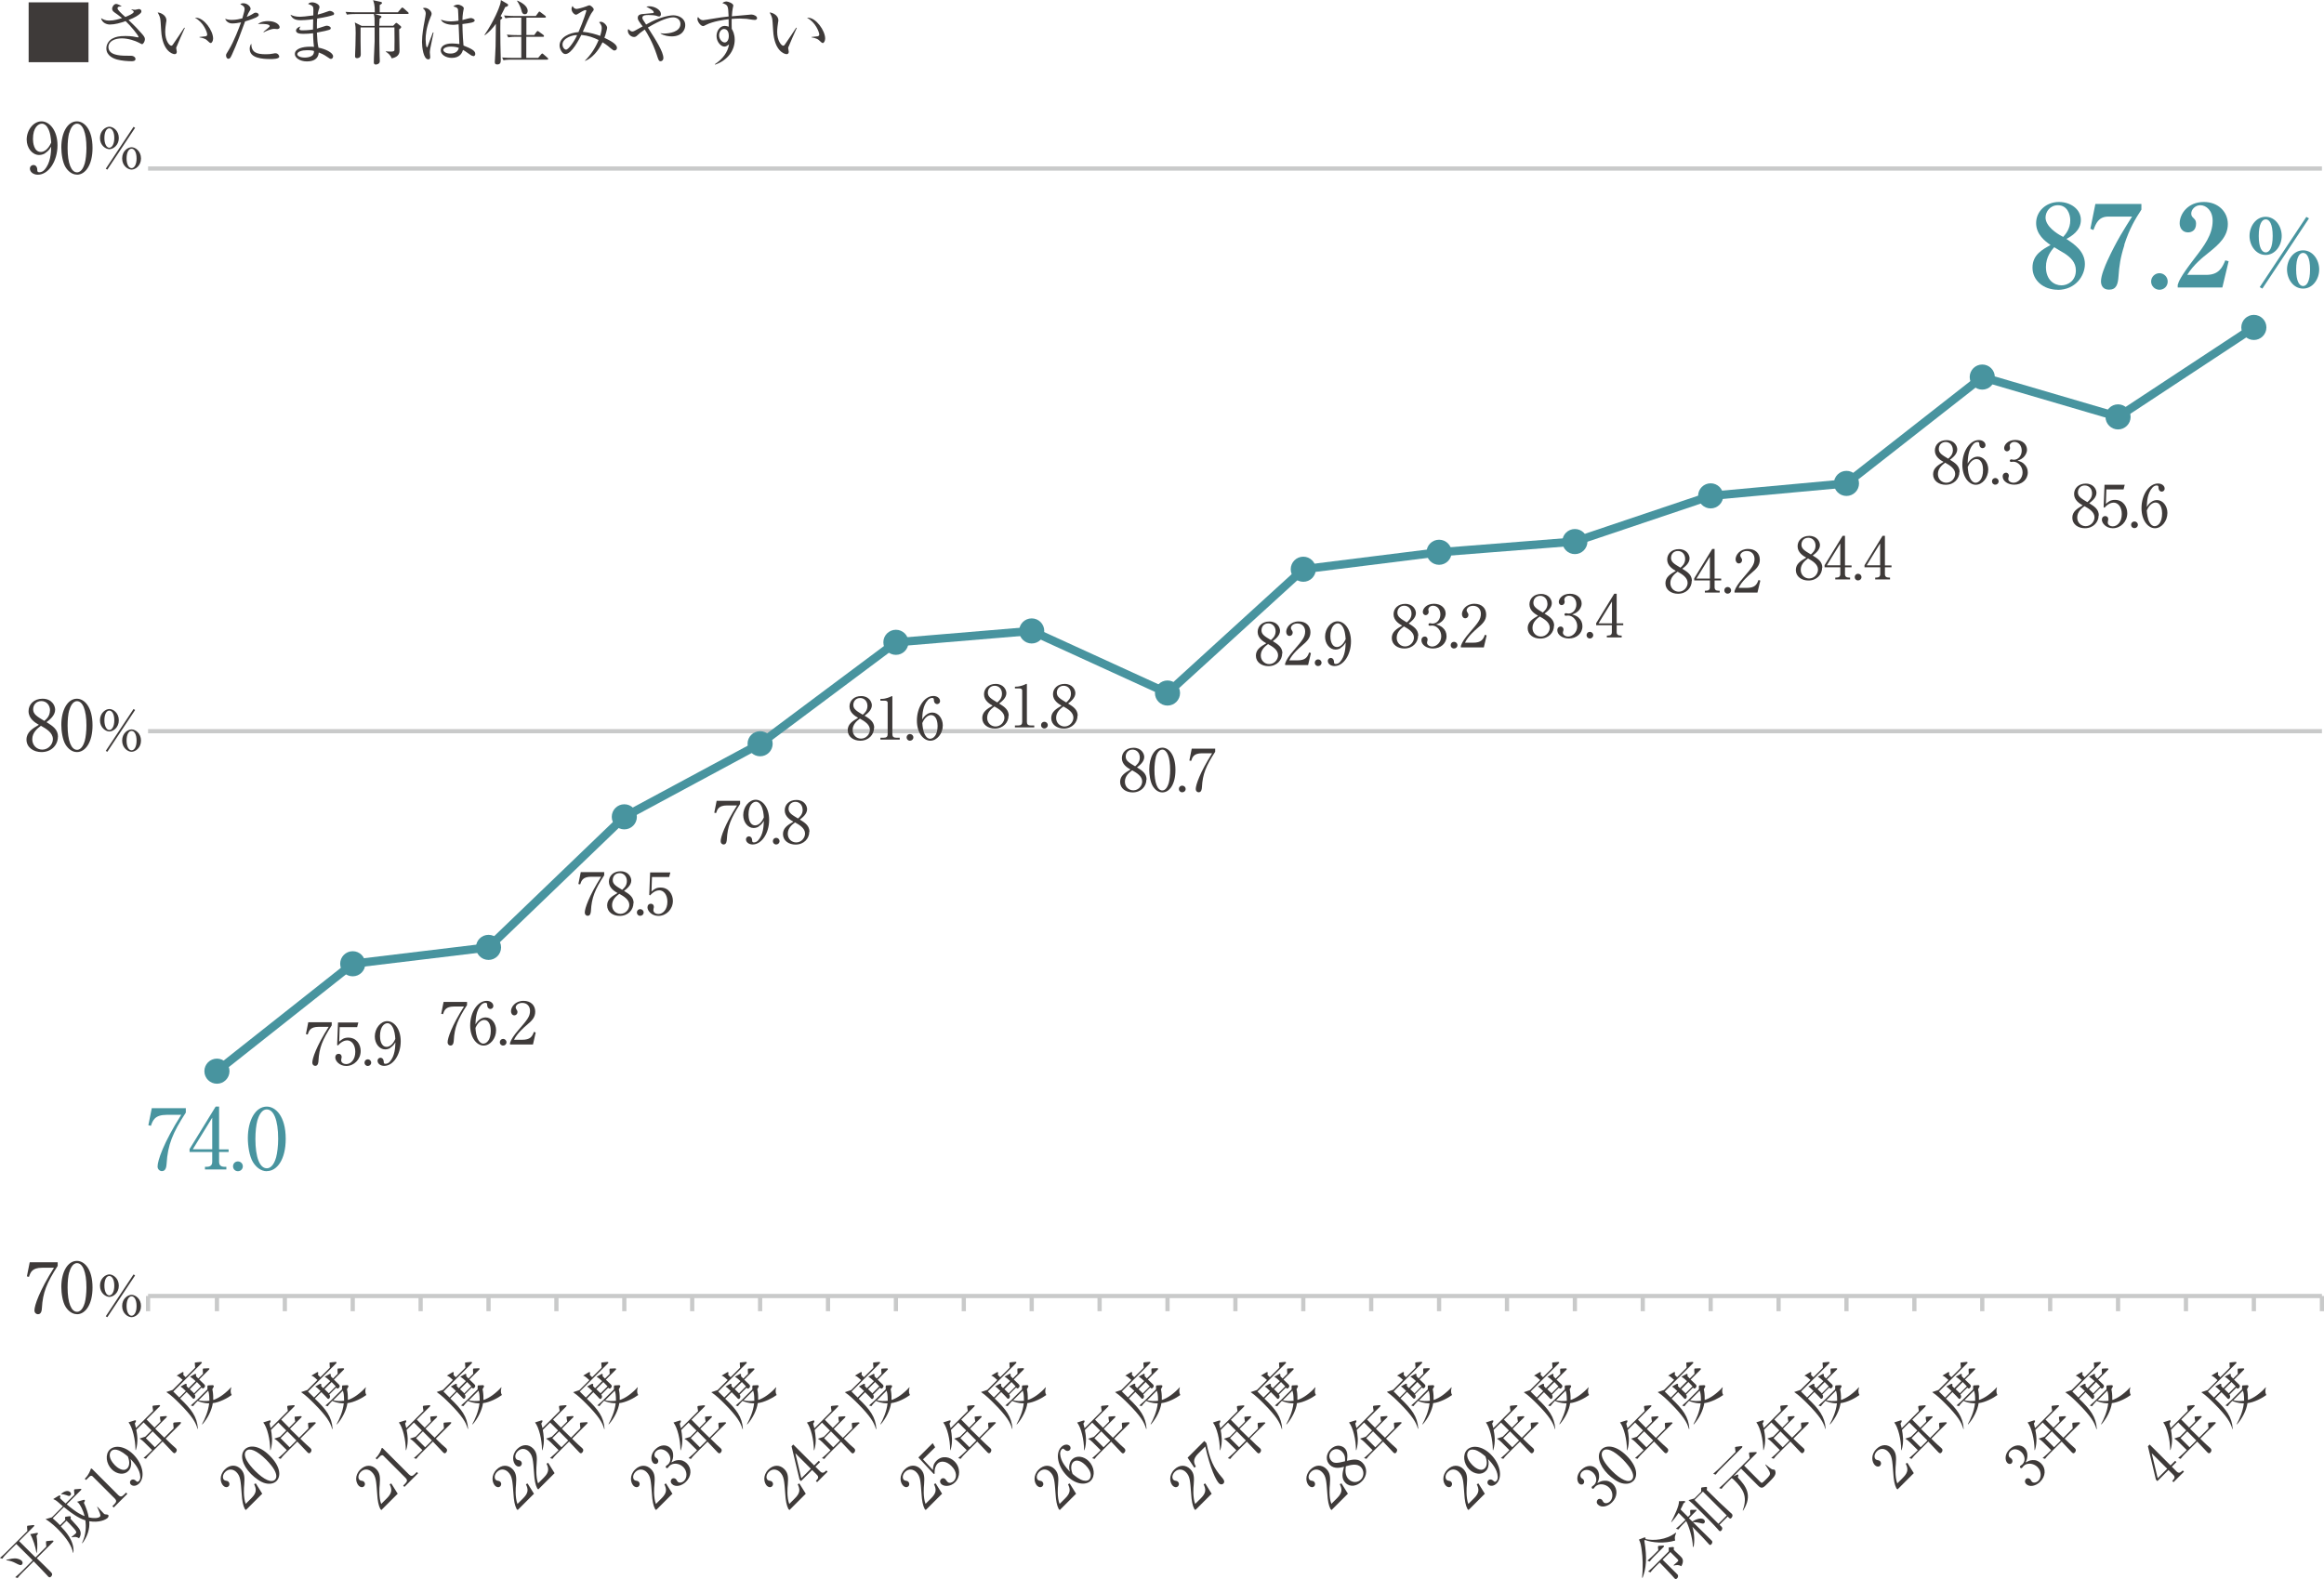 <?xml version="1.0" encoding="UTF-8"?><svg id="_レイヤー_2" xmlns="http://www.w3.org/2000/svg" viewBox="0 0 236.86 160.97"><defs><style>.cls-1{stroke:#48949f;stroke-width:.85px;}.cls-1,.cls-2{fill:none;stroke-miterlimit:10;}.cls-3{fill:#3e3a39;}.cls-3,.cls-4{stroke-width:0px;}.cls-2{stroke:#c9caca;stroke-width:.43px;}.cls-4{fill:#48949f;}</style></defs><g id="_レイヤー_5"><path class="cls-3" d="M9.02.24v6.1H2.92V.24h6.1Z"/><path class="cls-3" d="M14.45,4.49s-.08-.01-.38-.18c-.25-.13-.98-.4-1.65-.4-.74,0-1.37.3-1.37.88,0,.79,1.03.89,1.84.89.5,0,.57,0,.67.04.1.04.25.13.25.29,0,.21-.25.23-.38.23-.47,0-1-.05-1.45-.16-.36-.09-1.14-.37-1.14-1.15,0-.42.26-.81.62-1,.33-.18.69-.26,1.33-.26s.94.08,1.2.13c.04,0,.05.01.08.01s.05,0,.05-.04c0-.15-.82-1.16-1.32-1.62-.52.19-1.09.35-1.61.35-.26,0-.79-.14-.89-.65.23.14.46.25.81.25.55,0,1.02-.16,1.33-.26-.44-.35-.59-.45-.74-.55-.27-.18-.27-.33-.27-.4,0-.22.2-.49.41-.49.11,0,.35.1.57.25-.05,0-.29.02-.33.04-.03.01-.1.05-.1.16,0,.16.35.49.79.88.24-.09.86-.35.86-.52,0-.08-.08-.13-.24-.23v-.03c.11.02.26.05.38.05.06,0,.33-.08.38-.08.08,0,.26.05.26.23,0,.08-.04.16-.11.22-.22.2-.53.41-1.2.67.63.59,1.04,1.03,1.34,1.38.19.21.33.39.33.57,0,.23-.17.52-.31.52Z"/><path class="cls-3" d="M17.97,4.81s-.01.06-.01.09c0,.06.06.33.06.38,0,.18-.11.24-.22.24-.25,0-1.25-.35-1.37-2.37-.04-.7-.07-1.15-.11-1.3-.06-.25-.18-.45-.25-.58.36.02.89.33.89.79,0,.05,0,.09-.03.23-.04.26-.09.61-.09.98,0,.87.42,1.39.62,1.39.08,0,.15-.09.17-.13.32-.47.84-1.22,1.15-1.71l.06.02c-.1.21-.84,1.88-.85,1.95ZM21.47,4.38c-.08,0-.11-.03-.39-.29-.19-.18-.57-.25-.75-.28v-.04c.1-.01.58-.06.63-.07.09-.02.16-.08.16-.18,0-.22-.37-1.26-1.25-1.7.05,0,.06-.01.12-.01.79,0,1.73,1.3,1.73,2.12,0,.25-.13.46-.25.46Z"/><path class="cls-3" d="M26.15,1.76c-.57.25-1.11.41-1.17.42-.42,1.14-.83,2.29-1.34,3.39-.16.35-.22.42-.37.42-.16,0-.23-.2-.23-.33,0-.13,0-.13.28-.58.53-.86,1.08-2.34,1.21-2.7.02-.06.03-.07.04-.1-.3.06-.61.11-.9.11-.37,0-.64-.23-.72-.47.15.05.35.11.68.11.43,0,.84-.1,1.07-.16.21-.69.23-.85.23-.98,0-.29-.38-.42-.44-.45.07-.06.13-.11.31-.11.42,0,.74.35.74.56,0,.08-.03.12-.13.28-.08.12-.13.22-.26.55.21-.08.37-.16.52-.25.23-.15.28-.18.41-.18.18,0,.29.13.29.23,0,.06-.02.13-.23.23ZM27.55,6.02c-.81,0-2.1-.09-2.1-1.03,0-.06,0-.32.16-.54.01.88.51,1.08,1.48,1.08.33,0,.49-.02.7-.06.21-.04.24-.04.29-.04.23,0,.38.21.38.34,0,.25-.67.25-.91.25ZM28.31,2.97c-.06,0-.31-.03-.36-.03-.31,0-.86.23-1.06.35l-.04-.04c.06-.06.35-.28.4-.33.21-.18.23-.2.23-.27,0-.21-.69-.21-.79-.21-.17,0-.29,0-.4.01.34-.26.75-.3,1.03-.3.79,0,1.18.38,1.18.62,0,.08-.04.18-.2.18Z"/><path class="cls-3" d="M33.92,1.54c-.18.08-.8.23-1.6.35-.02.28-.03.74-.02,1.03.14-.04.76-.24.88-.28.05-.01.08-.02.13-.02.13,0,.4.08.4.25,0,.11-.08.14-.15.17-.08.04-.64.17-1.26.28.03.72.06,1.1.16,1.54.67.12,1.49.5,1.49.88,0,.09-.05.26-.22.26-.08,0-.11-.01-.35-.18-.39-.28-.75-.42-.89-.47-.05.67-.55.91-1.21.91-.73,0-1.23-.38-1.23-.75,0-.57.84-.75,1.54-.75.18,0,.29,0,.41.02-.08-.61-.09-1.29-.09-1.39-.33.04-.67.06-1.01.06-.4,0-.73-.07-.73-.34,0-.15.18-.36.46-.4-.07.09-.12.16-.12.25,0,.12.14.13.36.13.49,0,.86-.06,1.03-.08,0-.35,0-.48.02-1.05-.58.08-1.09.1-1.27.1-.59,0-.87-.17-1.05-.56.25.11.49.21.98.21.18,0,.65-.04,1.35-.14,0-.1.01-.55.01-.6,0-.32-.07-.4-.54-.57.08-.07.17-.16.42-.16.33,0,.74.23.74.46,0,.08,0,.11-.1.38-.06.16-.07.31-.08.41.33-.08.74-.22,1.1-.35.04-.01.09-.03.14-.03.14,0,.43.13.43.28,0,.07-.04.13-.13.17ZM31.29,5.12c-.52,0-.99.14-.99.41,0,.14.22.34.78.34.23,0,.51-.05.69-.17.23-.14.23-.37.23-.5-.1-.04-.25-.08-.71-.08Z"/><path class="cls-3" d="M41.53,1.42h-3.33l.59.19s.09.04.09.09c0,.06-.05.11-.19.21,0,.11-.02.48-.04.72h1.42l.21-.22c.06-.06.08-.08.11-.08s.08.03.13.07l.28.23c.06.04.09.08.09.13,0,.09-.13.18-.21.23,0,.33.04,1.82.04,2.12,0,.21,0,.69-.8.84-.13-.36-.42-.57-.59-.67v-.05c.13.01.26.03.47.03.24,0,.38-.03.4-.13.02-.11.01-1.93,0-2.33h-1.54c0,.79,0,2.2.03,2.93,0,.08.02.42.02.5,0,.33-.38.35-.4.35-.21,0-.21-.16-.21-.21,0-.59.07-1.55.08-2.15,0-.59,0-.81,0-1.42h-1.43c0,.23,0,1.21,0,1.42s.02,1.14.02,1.33c0,.38-.33.38-.38.38-.16,0-.2-.08-.2-.18,0-.01,0-.06,0-.14.02-.3.06-1.61.06-2.27,0-.49-.01-.68-.09-1.05l.7.35h1.32c0-.81,0-.9-.08-1.21h-1.91c-.09,0-.49,0-.83.06l-.14-.28c.47.04.96.04,1.09.04h1.89c.01-.76-.11-1.06-.18-1.23l.78.17c.06.01.13.04.13.11,0,.05,0,.08-.23.21,0,.12,0,.64,0,.74h1.85l.34-.4c.05-.06.08-.08.11-.08s.08.02.13.07l.45.4s.07.06.07.11c0,.06-.06.07-.11.07Z"/><path class="cls-3" d="M43.85,4.97c-.03.18-.04.3-.04.38s.04.4.04.47c0,.21-.12.23-.2.23-.5,0-.64-1.26-.64-1.76,0-.76.17-1.66.23-1.97.1-.55.15-.81.15-.91,0-.33-.16-.46-.3-.57.06-.02.11-.04.21-.04.33,0,.69.34.69.6,0,.09-.01.12-.11.35-.46,1.1-.5,1.91-.5,2.25,0,.11.03.82.13.82.04,0,.08-.06.09-.12,0-.03.47-1.25.52-1.39h.07s-.33,1.63-.34,1.66ZM48.23,5.71c-.13,0-.27-.1-.42-.21-.41-.3-.51-.35-.62-.41-.08.25-.28.81-1.14.81-.61,0-1.13-.33-1.13-.77s.45-.7,1.16-.7c.31,0,.54.04.74.06,0-.32-.07-1.72-.08-2.01-.44.05-.45.05-.59.05-.3,0-1.03-.09-1.22-.53.18.06.5.18.99.18.33,0,.67-.05.81-.07-.01-.45-.04-1.06-.05-1.13-.03-.14-.07-.22-.48-.33.08-.06.23-.18.46-.18.24,0,.61.2.61.38,0,.02-.08.4-.08.43-.04.21-.05.51-.06.76.06-.01.16-.04.23-.06.05-.01.48-.14.64-.14.13,0,.38.11.38.24,0,.21-.45.27-1.25.37,0,.05.01,1.11.11,2.19.81.33,1.2.52,1.2.86,0,.1-.06.23-.21.23ZM45.95,4.75c-.55,0-.77.21-.77.33,0,.18.26.38.72.38.12,0,.75,0,.86-.58-.23-.1-.56-.13-.81-.13Z"/><path class="cls-3" d="M51.11,1.71s.08.06.08.11c0,.06-.06.11-.19.21-.01.24-.01.42-.01.88,0,1,.02,2.24.04,2.76,0,.16.01.35.01.45,0,.27-.06.45-.36.45-.18,0-.25-.07-.25-.24,0-.05.08-1.37.08-1.62,0-.27.01-.95.03-2.28-.31.43-.68.84-1.12,1.16l-.04-.03c1.01-1.47,1.51-2.81,1.6-3.13.04-.13.06-.31.07-.42l.64.37c.06.04.1.07.1.13,0,.13-.14.17-.3.21-.11.23-.22.46-.47.93l.1.06ZM53.65,1.79v1.78h.8l.24-.33s.07-.08.11-.08c.03,0,.08.04.13.07l.45.33s.07.07.07.11c0,.08-.06.08-.11.08h-1.7v2.15h1.21l.3-.36s.08-.09.11-.09.08.04.13.08l.41.36s.07.06.07.11c0,.08-.06.08-.11.08h-3.62c-.06,0-.5,0-.83.06l-.13-.28c.35.03.74.04,1.08.04h.87v-2.15h-.49c-.18,0-.52,0-.84.06l-.14-.28c.35.04.74.05,1.09.05h.38v-1.78h-.79c-.16,0-.52,0-.83.06l-.14-.28c.58.05,1,.05,1.08.05h2.16l.25-.34c.04-.06.07-.11.12-.11.03,0,.08.04.13.08l.46.35s.07.06.07.11c0,.07-.07.08-.11.08h-1.9ZM52.73.06c.31.14,1.05.5,1.05,1.05,0,.16-.07.34-.29.34-.24,0-.3-.2-.35-.42-.08-.32-.31-.76-.44-.93l.04-.04Z"/><path class="cls-3" d="M62.63,5.15c-.09,0-.18-.05-.38-.22-.42-.37-.71-.54-.84-.62-.46.93-1.06,1.6-1.77,1.9l-.02-.03c.6-.59,1.07-1.31,1.39-2.1-.51-.25-1.03-.45-1.76-.52-.23.45-.98,1.95-1.63,1.95-.34,0-.59-.57-.59-.86,0-.86,1.01-1.31,1.93-1.38.51-1.15.8-2.14.8-2.17,0-.05-.04-.07-.08-.07-.18,0-.57.26-.72.35-.13.08-.2.12-.25.12-.16,0-.46-.27-.46-.59,0-.16.06-.23.11-.3.08.22.27.3.4.3.12,0,.65-.13.98-.26.07-.03.28-.11.32-.11.13,0,.45.25.45.42,0,.08-.01.09-.18.31-.22.28-.72,1.46-.93,1.97.68.06,1.42.28,1.77.42.04-.13.16-.54.16-.81,0-.22-.08-.37-.27-.59.06-.02.11-.04.18-.04.29,0,.64.39.64.61,0,.13-.16.71-.28,1.02.58.28,1.28.64,1.28,1.02,0,.21-.15.27-.24.27ZM57.33,4.53c0,.31.21.53.36.53.28,0,.92-.99,1.13-1.48-.42-.04-1.49.3-1.49.95Z"/><path class="cls-3" d="M68.46,3.71c-.3,0-.77-.06-1.13-.29v-.04c.09.02.16.04.35.04.5,0,1.67-.15,1.67-.98,0-.47-.4-.67-.74-.67-.43,0-1.25.24-2.58,1.04.86,1.34,1.58,2.49,1.58,3.1,0,.23-.15.33-.28.33-.18,0-.21-.09-.4-.67-.42-1.28-.96-2.15-1.22-2.56-.41.28-.57.42-.78.62-.08.08-.18.14-.31.14-.32,0-.63-.3-.63-.63,0-.08.02-.13.05-.18.07.07.24.25.4.25.13,0,.16-.01,1.06-.52-.06-.08-.34-.45-.39-.54-.06-.09-.11-.21-.11-.33,0-.35.33-.38.62-.4.07,0,.94-.08.96-.09.04-.01.05-.04.05-.08,0-.2-.54-.45-.76-.57.12-.03.21-.04.31-.04.46,0,1.18.3,1.18.81,0,.18-.11.23-.18.23-.08,0-.11-.01-.31-.08-.13-.04-.47-.07-.76-.07-.25,0-.64,0-.64.28,0,.11.04.18.38.69.36-.2.73-.41,1.38-.64.68-.24,1.19-.3,1.39-.3.52,0,1.22.28,1.22,1.01,0,.44-.31,1.14-1.39,1.14Z"/><path class="cls-3" d="M76.93,2.03c-.23,0-.61-.08-.84-.11-.26-.02-.49-.03-.67-.03-.3,0-.63.02-.85.04,0,.22,0,.38,0,.57s0,.31.01.44c.11.19.3.53.3,1.12,0,1.07-.69,2.07-1.99,2.53l-.03-.05c.79-.5,1.34-1.26,1.44-2.02-.15.12-.29.23-.47.23-.35,0-.8-.47-.8-1.08,0-.52.34-1.03.83-1.03.16,0,.28.04.41.08,0-.04-.01-.51-.01-.76-.43.05-1.61.21-2.31.58-.21.11-.23.12-.29.12-.24,0-.58-.44-.58-.73,0-.08.02-.13.06-.2.14.19.29.33.52.33.08,0,.64-.1.96-.15.67-.11,1.19-.19,1.64-.23-.05-1.13-.05-1.15-.64-1.37.21-.16.38-.16.41-.16.18,0,.71.19.71.42,0,.02-.05.23-.06.28-.03.13-.06.4-.09.81.16-.01,1.98-.18,1.99-.18.24,0,.58.16.58.36,0,.16-.15.19-.23.19ZM73.76,2.96c-.2,0-.47.24-.47.64s.31.73.57.73c.23,0,.42-.25.42-.67,0-.17-.03-.71-.52-.71Z"/><path class="cls-3" d="M80.34,4.81s-.01.06-.01.09c0,.06.06.33.06.38,0,.18-.11.24-.22.24-.25,0-1.25-.35-1.37-2.37-.04-.7-.07-1.15-.11-1.3-.06-.25-.18-.45-.25-.58.36.02.89.33.89.79,0,.05,0,.09-.03.23-.04.26-.09.61-.09.98,0,.87.42,1.39.62,1.39.08,0,.15-.09.17-.13.32-.47.84-1.22,1.15-1.71l.06.02c-.1.21-.84,1.88-.85,1.95ZM83.85,4.38c-.08,0-.11-.03-.39-.29-.19-.18-.57-.25-.75-.28v-.04c.1-.01.58-.06.63-.07.09-.02.16-.08.16-.18,0-.22-.37-1.26-1.25-1.7.05,0,.06-.01.12-.01.79,0,1.73,1.3,1.73,2.12,0,.25-.13.46-.25.46Z"/><line class="cls-2" x1="15.09" y1="17.18" x2="236.65" y2="17.18"/><line class="cls-2" x1="15.09" y1="74.54" x2="236.65" y2="74.54"/><line class="cls-2" x1="15.09" y1="132.12" x2="236.65" y2="132.12"/><line class="cls-2" x1="22.11" y1="132.12" x2="22.11" y2="133.67"/><line class="cls-2" x1="15.09" y1="132.12" x2="15.09" y2="133.67"/><line class="cls-2" x1="29.03" y1="132.12" x2="29.03" y2="133.67"/><line class="cls-2" x1="35.95" y1="132.12" x2="35.95" y2="133.67"/><line class="cls-2" x1="49.79" y1="132.12" x2="49.79" y2="133.67"/><line class="cls-2" x1="63.63" y1="132.12" x2="63.63" y2="133.67"/><line class="cls-2" x1="77.47" y1="132.12" x2="77.47" y2="133.67"/><line class="cls-2" x1="91.31" y1="132.12" x2="91.31" y2="133.67"/><line class="cls-2" x1="105.15" y1="132.12" x2="105.15" y2="133.67"/><line class="cls-2" x1="118.99" y1="132.12" x2="118.99" y2="133.67"/><line class="cls-2" x1="132.83" y1="132.12" x2="132.83" y2="133.67"/><line class="cls-2" x1="146.67" y1="132.12" x2="146.67" y2="133.67"/><line class="cls-2" x1="160.51" y1="132.12" x2="160.51" y2="133.67"/><line class="cls-2" x1="174.35" y1="132.12" x2="174.35" y2="133.67"/><line class="cls-2" x1="188.19" y1="132.12" x2="188.19" y2="133.67"/><line class="cls-2" x1="202.03" y1="132.12" x2="202.03" y2="133.67"/><line class="cls-2" x1="215.87" y1="132.12" x2="215.87" y2="133.67"/><line class="cls-2" x1="229.71" y1="132.12" x2="229.71" y2="133.67"/><line class="cls-2" x1="42.87" y1="132.12" x2="42.87" y2="133.67"/><line class="cls-2" x1="56.71" y1="132.12" x2="56.71" y2="133.67"/><line class="cls-2" x1="70.55" y1="132.12" x2="70.55" y2="133.67"/><line class="cls-2" x1="84.39" y1="132.12" x2="84.39" y2="133.67"/><line class="cls-2" x1="98.23" y1="132.12" x2="98.23" y2="133.67"/><line class="cls-2" x1="112.07" y1="132.12" x2="112.07" y2="133.67"/><line class="cls-2" x1="125.91" y1="132.12" x2="125.91" y2="133.67"/><line class="cls-2" x1="139.75" y1="132.12" x2="139.75" y2="133.67"/><line class="cls-2" x1="153.59" y1="132.12" x2="153.59" y2="133.67"/><line class="cls-2" x1="167.43" y1="132.12" x2="167.43" y2="133.67"/><line class="cls-2" x1="181.27" y1="132.12" x2="181.27" y2="133.67"/><line class="cls-2" x1="195.11" y1="132.12" x2="195.11" y2="133.67"/><line class="cls-2" x1="208.95" y1="132.12" x2="208.95" y2="133.67"/><line class="cls-2" x1="222.79" y1="132.12" x2="222.79" y2="133.67"/><line class="cls-2" x1="236.65" y1="132.12" x2="236.65" y2="133.67"/><path class="cls-3" d="M4.61,15.62c-.15.09-.37.18-.62.18-.7,0-1.27-.71-1.27-1.57,0-.98.7-1.86,1.51-1.86s1.63.92,1.63,2.44c0,1.64-.92,3-2,3-.47,0-.81-.28-.81-.62,0-.25.2-.37.36-.37.14,0,.38.09.39.49,0,.16.02.25.21.25s.38-.09.52-.25c.63-.69.67-1.74.69-2.37-.13.22-.28.46-.62.67ZM4.84,12.99c-.12-.19-.3-.38-.57-.38-.38,0-.91.4-.91,1.56,0,.33.08,1.32.81,1.32.27,0,.72-.2,1.05-.96-.03-.39-.08-1.07-.38-1.53Z"/><path class="cls-3" d="M7.84,17.8c-.49,0-.9-.34-1.16-.76-.3-.49-.43-1.36-.43-2.02,0-1.51.64-2.65,1.59-2.65.73,0,1.59.79,1.59,2.72,0,1.73-.73,2.72-1.59,2.72ZM7.05,13.55c-.1.35-.16.95-.16,1.54,0,1.58.38,2.48.96,2.48.49,0,.71-.65.79-.92.1-.36.17-.96.17-1.56,0-1.61-.39-2.48-.96-2.48-.5,0-.72.69-.79.94Z"/><path class="cls-3" d="M5.9,75.11c0,.82-.64,1.56-1.67,1.56-.81,0-1.53-.47-1.53-1.27,0-.76.61-1.13,1.26-1.51-.38-.22-1.05-.62-1.05-1.39,0-.7.55-1.27,1.42-1.27.97,0,1.29.72,1.29,1.12,0,.6-.58,1.04-.88,1.27.67.41,1.17.76,1.17,1.49ZM3.29,75.37c0,.62.47,1.05,1.02,1.05.62,0,1.08-.54,1.08-1.07,0-.67-.7-1.07-1.22-1.36-.32.24-.88.67-.88,1.37ZM5.1,72.43c0-.54-.36-.96-.88-.96s-.84.38-.84.84c0,.5.4.74,1.14,1.18.21-.18.57-.48.57-1.07Z"/><path class="cls-3" d="M7.84,76.67c-.49,0-.9-.34-1.16-.76-.3-.49-.43-1.36-.43-2.02,0-1.51.64-2.66,1.59-2.66.73,0,1.59.79,1.59,2.72,0,1.73-.73,2.72-1.59,2.72ZM7.05,72.42c-.1.35-.16.95-.16,1.54,0,1.58.38,2.48.96,2.48.49,0,.71-.65.79-.92.1-.36.17-.96.17-1.56,0-1.61-.39-2.48-.96-2.48-.5,0-.72.69-.79.94Z"/><path class="cls-3" d="M5.88,128.67v.38c-1.12,1.73-1.52,2.72-1.61,4.3-.01.18-.04.63-.4.63-.18,0-.36-.15-.36-.39,0-.5.5-1.99,1.99-4.35h-1.21c-1.03,0-1.18.47-1.34.93l-.21-.05.29-1.44h2.85Z"/><path class="cls-3" d="M7.84,133.97c-.49,0-.9-.34-1.16-.76-.3-.49-.43-1.36-.43-2.02,0-1.51.64-2.65,1.59-2.65.73,0,1.59.79,1.59,2.72,0,1.73-.73,2.72-1.59,2.72ZM7.05,129.71c-.1.35-.16.95-.16,1.54,0,1.58.38,2.48.96,2.48.49,0,.71-.65.79-.92.1-.36.17-.96.17-1.56,0-1.61-.39-2.48-.96-2.48-.5,0-.72.69-.79.94Z"/><path class="cls-3" d="M5.44,157.16l-1.69,1.69c.39.38,1.1,1.07,1.43,1.41.09.09.24.24.02.47-.1.1-.19.08-.28,0-.03-.03-.04-.05-.16-.18-.18-.21-1.12-1.16-1.33-1.38l-1.17,1.17c-.11.11-.31.31-.46.53l-.25-.08c.36-.3.6-.54.68-.62l1.1-1.1c-.13-.14-.15-.15-.2-.21-.21-.21-1.24-1.23-1.47-1.46l-.97.97c-.11.11-.31.31-.45.53l-.25-.08c.23-.19.46-.4.67-.61l2.13-2.13-.03-.39c0-.06,0-.11.01-.13.02-.02.08-.03.12-.03l.49-.06s.08,0,.1.02c.05.05,0,.08-.02.11l-1.51,1.51c.36.36,1.38,1.36,1.67,1.66l1.1-1.1-.03-.42c0-.05,0-.1.01-.12.02-.02.07-.02.12-.03l.5-.05s.08,0,.11.02c.05.05,0,.09-.02.11ZM2.25,159.48c-.14.14-.25.08-.72-.16-.14-.08-.52-.23-.88-.26v-.05c.56-.13.71-.14.85-.14.39,0,.64.17.71.24.13.13.11.29.04.37ZM3.72,156.54c.09.52.12,1.23.03,1.75h-.04c-.08-.58-.35-1.42-.63-1.89l.68-.13s.07,0,.09.01c.06.06-.02.15-.12.26Z"/><path class="cls-3" d="M10.94,154.76c-.17.17-.85.49-1.84.32.07.81-.21,1.59-.7,2.24l-.04-.02c.43-.88.42-1.73.34-2.31-.4-.12-.77-.33-1.09-.54-.52-.34-.9-.65-1.1-.82l-1.14,1.15c.53.48.54.49.75.71l.54-.54-.03-.18c0-.07,0-.1.02-.12.02-.02.06-.04.14-.04l.29-.04s.08,0,.11.03c.03.03.03.08,0,.24.1.13.61.65.7.77.2.24.54.66.17,1.21-.1-.06-.18-.11-.38-.14-.05,0-.27.01-.37.04l-.03-.03c.1-.08.34-.27.42-.35.14-.14.08-.23-.21-.57-.28-.32-.54-.57-.71-.74l-.58.58c.44.46,1.41,1.47,1.28,2.68h-.04c-.1-.6-.6-1.45-1.51-2.37-.14-.14-.71-.71-1.29-1.05l.65-.19,1.12-1.12c-.07-.06-.4-.35-.46-.4-.26-.23-.37-.27-.53-.34l.56-.34s.11-.05.14-.02c.05.05.05.11-.02.26.15.15.32.32.59.55l.89-.89-.03-.43c0-.05,0-.08.02-.1.03-.03.06-.03.12-.03l.48-.04s.09,0,.11.02c.03.03.01.07-.02.1l-1.46,1.46c1.06.9,1.54,1.09,1.82,1.2-.16-.66-.47-1.18-.63-1.35-.04-.04-.06-.06-.15-.11l.66-.19c.06-.02.1-.02.13.01.05.05.02.13-.08.28.26.58.42,1.04.49,1.49.47.11.98.1,1.15-.08.07-.07.04-.18,0-.31-.09-.25-.23-.56-.29-.68l.03-.02c.11.11.54.59.63.68.11.11.14.1.29.11.05,0,.14.02.18.05.07.07.03.22-.09.34ZM7.18,152.44c-.11.11-.21.06-.42-.02-.17-.06-.34-.1-.52-.09l-.02-.03c.33-.29.71-.41.94-.18.1.1.11.23.02.32Z"/><path class="cls-3" d="M11.44,153.56l.23-.23c.22-.22.21-.38.04-.55l-2.27-2.27c-.13-.13-.27-.03-.35.05l-.32.32-.13-.13.08-.08c.32-.32.49-.78.51-.86.01-.05.02-.07.04-.08.04-.04.07-.02.11.01l2.69,2.69c.18.18.34.17.55-.04l.23-.23.13.13-1.39,1.39-.13-.13Z"/><path class="cls-3" d="M13.33,149.5c-.03.14-.11.33-.26.47-.42.42-1.17.33-1.68-.18-.58-.58-.69-1.52-.21-2s1.51-.42,2.41.48c.97.97,1.23,2.32.59,2.96-.28.28-.65.31-.84.11-.15-.15-.1-.34,0-.43.08-.08.28-.17.52.06.1.09.16.14.28.03s.17-.28.16-.45c-.04-.79-.64-1.43-1-1.82.05.21.11.44.03.77ZM11.91,147.8c-.19-.04-.41-.04-.57.12-.22.22-.3.77.38,1.46.19.19.83.74,1.26.3.16-.16.31-.55.05-1.2-.25-.21-.68-.58-1.13-.68Z"/><path class="cls-3" d="M18.43,145.11l-1.55,1.55c.39.38.44.44.64.62.06.06.34.3.39.35.05.05.13.13.1.25-.02.1-.08.17-.11.2-.12.13-.21.04-.29-.03-.3-.3-.74-.8-1.04-1.1l-1.23,1.23c-.05.05-.29.29-.46.53l-.25-.08c.31-.26.6-.54.68-.62l.19-.19c-.13-.14-.55-.55-.83-.82-.13-.13-.21-.2-.45-.35l.59-.19.64-.64-.81-.81-.75.75c.08.41.23,1.21-.04,2.06h-.04c0-1.07-.31-2.32-.71-2.82l.62-.2s.09-.02.12,0c.07.07-.05.25-.1.31.07.25.09.35.12.47l1.75-1.75-.06-.39s-.01-.09.01-.11c.02-.02.05-.03.12-.04l.51-.05s.08,0,.11.02c.04.04,0,.08-.02.11l-1.34,1.34c.12.12.69.7.81.82l.62-.62-.06-.36c0-.06,0-.1,0-.12.02-.02.06-.03.12-.03l.46-.04c.06,0,.09,0,.1.02.04.04.01.08-.02.11l-1.15,1.15s.15.16.16.17c.03.03.65.63.77.75l.95-.95-.04-.44c0-.07,0-.1.02-.12.02-.02.06-.03.12-.04l.52-.04s.08,0,.11.02c.04.04,0,.08-.02.11ZM14.87,146.62l.92.92.69-.69c-.19-.19-.76-.77-.92-.93l-.69.69Z"/><path class="cls-3" d="M18.63,140.69c-.3-.28-.47-.42-.63-.45l.55-.33c.06-.03.1-.06.13-.02.03.03.03.06,0,.27.05.05.16.16.24.24l.97-.97-.03-.39c0-.06-.01-.1,0-.12.02-.02.04-.03.12-.03l.48-.05s.07,0,.1.03c.04.04,0,.08-.02.11l-2.88,2.88c.1.11.42.42.62.61l.66-.66c-.28-.27-.37-.36-.54-.46l.45-.25c.06-.03.11-.05.16,0,.04.04.02.14,0,.2.04.04.17.18.21.22l.72-.72c-.16-.16-.36-.33-.57-.45l.46-.26c.05-.02.08-.06.13-.01.04.04.03.1.02.22l.23.23.48-.48-.02-.39c0-.07,0-.1.01-.12.03-.03.06-.03.12-.03l.42-.02c.05,0,.08,0,.11.02.04.04,0,.08-.02.11l-1.01,1.01c.07.08.42.4.49.47.07.07.2.2,0,.39-.1.1-.17.04-.25-.04l-.71.71c.11.11.1.29,0,.4-.08.08-.16.03-.2-.02-.03-.03-.19-.21-.22-.24-.12-.13-.18-.18-.39-.39l-.66.66c1.13,1.08,1.73,1.84,1.81,3.09h-.04c-.17-.66-.58-1.32-1.81-2.56-.43-.43-.86-.86-1.37-1.19l.65-.22,1-1ZM19.34,141.61c.09.09.12.12.44.43l.71-.71c-.06-.07-.36-.37-.42-.44l-.72.72ZM19.43,143.29c.31-.26.6-.54.68-.62l1.03-1.03v-.29c.01-.05.01-.08.03-.1.02-.02.06-.02.12-.02l.37-.02s.06,0,.1.03c.04.04.04.08.02.13-.02.04-.03.07-.14.26.04.16.11.54.09,1.08.05,0,.14-.03.22-.07.65-.27,1.25-.85,1.39-.99.09-.09.15-.17.21-.23l.02.02c-.07.28-.11.52.05.77-.41.31-1.26.76-1.93.83-.1.71-.52,1.56-1.07,2.17l-.03-.03c.28-.49.64-1.3.73-2.12-.64,0-1.02-.18-1.17-.25-.06.06-.31.31-.47.54l-.25-.08ZM20.23,142.75c.37.09.74.1,1.11.05,0-.63-.06-.85-.12-1.03l-.98.98Z"/><path class="cls-3" d="M26.71,152.29l-1.65,1.65-.11-.11c-.18-.35-.28-.84-.32-1.56-.1-1.33-.12-1.78-.54-2.2-.31-.31-.78-.37-1.13-.02-.29.29-.29.65-.14.8.01.01.07.07.17.09.14.03.22.04.3.12.12.13.13.34,0,.46-.15.15-.38.1-.53-.06-.31-.3-.45-1.05.15-1.65.52-.52,1.17-.51,1.62-.06.42.42.41.9.36,1.6-.03.26-.1,1.29.15,1.96l.58-.58c.59-.59.5-.95.28-1.43l.17-.08.66,1.06Z"/><path class="cls-3" d="M28.18,150.98c-.29.29-.73.33-1.14.23-.47-.11-1.06-.55-1.45-.94-.89-.89-1.19-1.96-.63-2.52.43-.43,1.41-.48,2.55.67,1.03,1.03,1.18,2.04.67,2.56ZM25.18,148.93c.15.27.46.66.81,1.01.94.94,1.69,1.25,2.04.9.29-.29.03-.81-.08-1.01-.15-.27-.47-.67-.82-1.02-.96-.96-1.7-1.24-2.04-.9-.3.3-.02.84.09,1.03Z"/><path class="cls-3" d="M32.16,145.11l-1.55,1.55c.38.38.44.44.64.62.06.06.34.3.39.35.05.05.12.13.1.26-.02.1-.08.17-.11.2-.12.13-.21.04-.29-.03-.3-.3-.74-.8-1.04-1.1l-1.23,1.23c-.05.05-.29.29-.46.53l-.25-.08c.31-.25.6-.54.68-.62l.19-.19c-.13-.14-.55-.55-.83-.82-.13-.13-.21-.2-.45-.35l.59-.19.64-.64-.81-.81-.75.75c.07.41.22,1.21-.04,2.06h-.04c0-1.07-.3-2.32-.71-2.82l.62-.2s.09-.02.12,0c.07.07-.05.25-.1.31.07.25.09.35.12.47l1.75-1.75-.06-.39s-.01-.09.01-.11c.02-.02.05-.03.12-.04l.51-.05s.08,0,.1.02c.04.04,0,.08-.02.11l-1.34,1.34c.12.12.69.7.81.82l.62-.62-.06-.36c0-.06,0-.1,0-.12.02-.02.06-.03.13-.03l.46-.04c.06,0,.09,0,.11.02.04.04.01.08-.02.11l-1.15,1.15s.15.16.16.17c.03.03.65.63.77.75l.95-.95-.04-.44c0-.07,0-.1.02-.12.02-.02.06-.02.12-.03l.52-.04s.08,0,.11.03c.04.04,0,.08-.02.11ZM28.6,146.62l.92.92.69-.69c-.19-.19-.76-.77-.92-.93l-.69.69Z"/><path class="cls-3" d="M32.36,140.69c-.3-.28-.46-.42-.63-.45l.55-.33c.06-.03.1-.05.13-.02.03.03.03.06,0,.27.05.05.15.16.24.24l.97-.97-.03-.39c0-.06-.01-.1,0-.12.02-.02.04-.03.12-.03l.48-.05s.07,0,.1.03c.04.04,0,.08-.02.11l-2.88,2.88c.1.11.42.42.62.61l.66-.66c-.28-.27-.37-.37-.54-.46l.44-.25c.06-.03.11-.05.16,0,.04.04.02.14,0,.2.04.04.17.18.21.22l.72-.72c-.16-.16-.36-.33-.57-.45l.47-.26s.08-.06.13-.01c.04.04.03.1.02.22l.23.23.48-.48-.02-.39c0-.07,0-.1.01-.12.03-.03.06-.03.12-.03l.42-.02c.05,0,.08,0,.11.03.04.04,0,.08-.02.11l-1.01,1.01c.07.08.42.4.49.48.07.07.2.2,0,.38-.1.1-.17.04-.25-.04l-.71.71c.11.11.1.29,0,.4-.08.08-.16.03-.2-.02-.03-.03-.19-.21-.22-.24-.12-.13-.18-.18-.39-.39l-.66.66c1.13,1.08,1.73,1.84,1.81,3.09h-.05c-.17-.66-.58-1.32-1.81-2.56-.43-.43-.86-.86-1.36-1.19l.65-.22,1-1ZM33.07,141.61c.09.09.12.12.44.43l.71-.71c-.06-.07-.36-.37-.42-.44l-.72.72ZM33.16,143.29c.3-.25.6-.54.67-.62l1.03-1.03v-.29c.01-.05.01-.08.03-.1.02-.02.06-.02.12-.02l.37-.02s.06,0,.1.03c.04.04.04.08.02.13-.02.04-.03.07-.14.26.04.16.11.54.09,1.08.05,0,.14-.03.22-.07.65-.27,1.25-.85,1.39-.99.09-.09.16-.16.21-.23l.02.02c-.07.28-.1.52.05.77-.41.31-1.26.76-1.93.83-.1.71-.52,1.56-1.07,2.17l-.03-.03c.28-.49.64-1.3.73-2.12-.65,0-1.02-.18-1.17-.25-.06.06-.32.32-.47.55l-.25-.08ZM33.96,142.75c.37.09.74.1,1.11.05,0-.63-.06-.85-.13-1.03l-.98.98Z"/><path class="cls-3" d="M40.52,152.29l-1.65,1.65-.11-.11c-.18-.35-.28-.84-.32-1.56-.1-1.33-.12-1.78-.54-2.2-.31-.32-.78-.37-1.13-.02-.29.29-.29.65-.14.8.01.01.07.07.17.09.14.03.22.04.3.12.13.13.13.34,0,.46-.15.15-.38.1-.53-.05-.31-.31-.46-1.05.15-1.65.52-.52,1.17-.51,1.62-.06.42.42.41.9.36,1.6-.03.26-.11,1.29.15,1.96l.58-.58c.59-.59.5-.95.28-1.43l.17-.08.66,1.06Z"/><path class="cls-3" d="M41.08,151.46l.23-.23c.22-.22.21-.38.04-.55l-2.27-2.27c-.13-.13-.27-.03-.35.05l-.32.32-.13-.13.08-.08c.32-.32.49-.78.51-.86.01-.05.02-.07.03-.08.04-.04.07-.02.11.01l2.69,2.69c.18.18.34.17.55-.04l.23-.23.13.13-1.39,1.39-.13-.13Z"/><path class="cls-3" d="M45.97,145.11l-1.55,1.55c.39.38.44.44.64.62.06.06.34.3.4.35.05.05.12.13.1.26-.02.1-.08.17-.11.2-.12.13-.21.04-.29-.03-.3-.3-.74-.8-1.04-1.1l-1.23,1.23c-.05.05-.29.29-.46.53l-.25-.08c.31-.26.6-.54.68-.62l.19-.19c-.13-.14-.55-.55-.83-.82-.13-.13-.21-.2-.45-.35l.59-.19.64-.64-.81-.81-.75.75c.08.41.23,1.21-.04,2.06h-.04c0-1.07-.31-2.32-.71-2.82l.62-.2s.09-.02.12,0c.07.07-.05.25-.1.31.07.25.09.35.12.47l1.75-1.75-.06-.39s-.01-.09.01-.11c.02-.02.05-.03.12-.04l.51-.05s.08,0,.1.02c.04.04,0,.08-.02.11l-1.34,1.34c.12.12.69.7.81.82l.63-.63-.06-.36c0-.06,0-.1,0-.12.02-.02.06-.03.12-.03l.46-.04c.06,0,.09,0,.1.02.04.04.01.08-.02.11l-1.15,1.15s.15.16.16.17c.03.03.65.63.77.75l.95-.95-.04-.44c0-.07,0-.1.02-.12.02-.02.06-.03.12-.03l.52-.04s.08,0,.11.02c.04.04,0,.08-.02.1ZM42.41,146.62l.92.92.69-.69c-.19-.19-.76-.77-.92-.93l-.69.69Z"/><path class="cls-3" d="M46.17,140.69c-.3-.28-.47-.42-.63-.45l.55-.33c.06-.03.1-.05.13-.02.03.03.03.06,0,.27.04.06.15.17.24.24l.97-.97-.03-.39c0-.05-.01-.1,0-.12.02-.02.05-.03.12-.03l.48-.05s.07,0,.1.03c.04.04,0,.08-.02.11l-2.88,2.88c.1.11.42.42.62.61l.66-.66c-.28-.27-.37-.37-.54-.46l.45-.25c.06-.03.11-.05.16,0,.04.04.02.14,0,.2.04.04.17.18.21.22l.72-.72c-.16-.16-.36-.33-.57-.45l.46-.26c.05-.03.08-.06.13-.01.04.04.03.1.02.22l.23.23.48-.48-.02-.39c0-.07,0-.1.01-.12.03-.03.06-.03.12-.03l.42-.02c.05,0,.08,0,.11.02.04.04,0,.08-.02.11l-1.01,1.01c.07.08.42.4.49.47.07.07.2.2,0,.39-.1.1-.17.04-.25-.04l-.71.71c.1.11.1.29,0,.4-.08.08-.15.03-.2-.02-.03-.03-.19-.2-.22-.24-.12-.13-.18-.18-.39-.39l-.66.66c1.13,1.08,1.73,1.84,1.81,3.09h-.04c-.17-.66-.58-1.32-1.81-2.56-.43-.43-.86-.86-1.36-1.19l.65-.22,1-1ZM46.88,141.61c.09.09.12.12.44.43l.71-.71c-.06-.07-.36-.37-.42-.44l-.72.72ZM46.97,143.29c.31-.26.6-.54.68-.62l1.03-1.03v-.29c.01-.05.01-.08.03-.1.02-.02.06-.02.12-.02l.37-.02s.06,0,.1.03c.04.04.04.08.02.13-.02.04-.03.07-.14.26.04.16.11.54.09,1.08.05,0,.14-.03.22-.07.65-.27,1.25-.85,1.39-.99.09-.09.15-.16.21-.23l.02.02c-.07.28-.11.53.05.77-.41.31-1.26.76-1.93.83-.1.71-.52,1.56-1.06,2.17l-.03-.03c.28-.49.64-1.3.73-2.12-.65,0-1.02-.18-1.18-.25-.06.06-.31.32-.47.54l-.25-.08ZM47.78,142.75c.37.09.74.1,1.11.05,0-.63-.06-.85-.12-1.03l-.98.98Z"/><path class="cls-3" d="M54.41,152.29l-1.65,1.65-.11-.11c-.18-.35-.28-.84-.32-1.56-.1-1.33-.12-1.78-.54-2.2-.32-.32-.78-.37-1.13-.02-.29.29-.29.65-.14.8.01.01.07.07.17.09.14.03.22.04.3.12.12.12.13.33,0,.46-.15.15-.38.1-.53-.05-.3-.31-.45-1.05.15-1.65.52-.52,1.17-.51,1.62-.06.42.42.41.9.36,1.6-.03.26-.11,1.29.15,1.96l.58-.58c.59-.59.5-.95.28-1.43l.17-.08.66,1.06Z"/><path class="cls-3" d="M56.51,150.19l-1.65,1.65-.11-.11c-.18-.35-.28-.84-.32-1.56-.1-1.33-.12-1.78-.54-2.2-.32-.32-.78-.37-1.13-.02-.29.29-.29.65-.14.8.01.01.07.07.17.09.14.03.22.04.3.12.12.12.13.33,0,.46-.15.15-.38.1-.53-.05-.3-.31-.45-1.05.15-1.65.52-.52,1.17-.51,1.62-.06.42.42.41.9.36,1.6-.02.26-.1,1.29.15,1.96l.58-.58c.59-.59.5-.95.28-1.43l.17-.08.66,1.06Z"/><path class="cls-3" d="M59.86,145.11l-1.55,1.55c.39.38.44.44.64.62.06.06.34.3.39.35.05.05.13.13.1.26-.02.1-.08.17-.11.2-.13.13-.21.04-.29-.03-.3-.3-.74-.8-1.04-1.1l-1.23,1.23c-.05.05-.29.29-.46.53l-.25-.08c.31-.26.6-.54.68-.62l.19-.19c-.13-.14-.55-.55-.83-.82-.13-.13-.21-.2-.45-.35l.59-.19.64-.64-.81-.81-.75.75c.07.41.23,1.21-.04,2.06h-.04c0-1.07-.31-2.32-.71-2.82l.62-.2s.09-.02.12,0c.07.07-.05.25-.1.31.07.25.09.35.12.47l1.75-1.75-.06-.39s-.01-.09.01-.11c.02-.02.05-.03.12-.04l.51-.05s.08,0,.11.02c.04.04,0,.08-.02.11l-1.34,1.34c.13.13.69.7.81.82l.63-.63-.06-.36c0-.06,0-.1,0-.12.02-.02.06-.03.12-.03l.46-.04c.06,0,.09,0,.11.02.04.04.01.08-.02.11l-1.15,1.15s.15.16.16.17c.02.02.64.63.77.75l.95-.95-.04-.44c0-.07,0-.1.02-.12.02-.02.06-.03.12-.03l.52-.04s.08,0,.11.03c.04.04,0,.08-.02.1ZM56.3,146.62l.92.92.69-.69c-.19-.19-.76-.77-.92-.93l-.69.69Z"/><path class="cls-3" d="M60.06,140.69c-.3-.28-.47-.42-.63-.45l.55-.33c.06-.03.1-.05.13-.02.03.03.04.06,0,.27.04.05.15.16.24.24l.97-.97-.03-.39c0-.05-.01-.1,0-.12.02-.02.05-.03.12-.03l.48-.05s.07,0,.1.03c.04.04,0,.08-.02.11l-2.88,2.88c.1.11.42.42.62.61l.66-.66c-.28-.27-.37-.37-.54-.46l.45-.25c.06-.03.11-.05.16,0,.04.04.02.14,0,.2.04.04.17.18.21.22l.72-.72c-.16-.16-.36-.33-.57-.45l.47-.26c.05-.02.08-.06.13-.01.04.04.03.1.02.22l.24.24.48-.48-.02-.39c0-.07,0-.1.01-.12.03-.03.06-.03.12-.03l.42-.02c.05,0,.08,0,.11.03.04.04,0,.08-.02.11l-1.01,1.01c.08.08.42.4.49.47.07.07.2.2,0,.39-.1.1-.17.04-.25-.04l-.71.71c.11.11.1.29,0,.4-.07.08-.15.03-.2-.02-.03-.03-.19-.21-.22-.24-.12-.13-.18-.18-.39-.39l-.66.66c1.13,1.08,1.73,1.84,1.81,3.09h-.04c-.17-.65-.58-1.32-1.81-2.56-.43-.43-.86-.86-1.36-1.19l.65-.22,1-1ZM60.77,141.61c.09.09.12.12.44.43l.71-.71c-.06-.07-.36-.37-.43-.44l-.72.72ZM60.86,143.29c.31-.25.6-.54.68-.62l1.03-1.03v-.29c.01-.05.01-.08.03-.1.02-.02.06-.02.12-.02l.37-.02s.06,0,.1.03c.04.04.04.08.02.13-.02.04-.03.07-.14.26.04.16.11.54.09,1.08.05,0,.14-.03.22-.07.65-.27,1.25-.85,1.39-.99.09-.09.15-.16.21-.23l.02.02c-.07.28-.11.53.05.77-.41.31-1.26.76-1.93.83-.1.71-.52,1.56-1.07,2.16l-.03-.03c.28-.49.64-1.3.73-2.12-.65,0-1.02-.18-1.18-.25-.06.06-.31.31-.47.54l-.25-.08ZM61.67,142.75c.37.09.74.1,1.11.05,0-.63-.06-.85-.12-1.03l-.98.98Z"/><path class="cls-3" d="M68.52,152.29l-1.65,1.65-.11-.11c-.18-.35-.28-.84-.32-1.56-.1-1.33-.12-1.78-.54-2.2-.31-.31-.78-.37-1.13-.02-.29.29-.29.65-.14.8.01.01.07.07.17.09.14.03.22.04.3.12.12.12.13.33,0,.46-.15.15-.38.1-.53-.05-.3-.31-.45-1.05.15-1.65.52-.52,1.17-.51,1.62-.06.43.42.41.9.36,1.6-.03.26-.11,1.29.15,1.96l.58-.58c.59-.59.5-.95.28-1.43l.17-.08.66,1.06Z"/><path class="cls-3" d="M69.1,148.85c.36-.03.66.09.91.34.52.52.46,1.31-.09,1.86-.45.45-1.09.58-1.43.24-.18-.18-.15-.39-.03-.51.14-.14.33-.08.42,0,.06.06.09.11.11.16.02.03.04.07.08.11.16.16.46.1.66-.1.32-.32.33-.97-.09-1.39-.43-.43-1.09-.45-1.42-.11-.03.03-.13.16-.15.18-.06.06-.13.05-.18,0-.05-.05-.05-.14,0-.19.03-.02.18-.13.21-.16.35-.35.26-.89-.08-1.23-.33-.33-.83-.43-1.16-.1-.22.22-.18.5-.06.62.02.02.05.03.08.05.04.02.08.06.11.09.13.13.14.33.02.45-.14.14-.33.09-.44-.02-.23-.23-.32-.86.22-1.39.52-.52,1.17-.5,1.54-.13.15.15.24.34.27.58.05.4-.06.66-.18.89.25-.13.42-.22.69-.24Z"/><path class="cls-3" d="M73.97,145.11l-1.55,1.55c.38.38.44.44.64.63.06.06.34.3.39.35.05.05.13.13.1.26-.02.1-.08.17-.11.2-.12.12-.21.04-.29-.03-.3-.3-.74-.8-1.04-1.1l-1.23,1.23c-.05.05-.29.29-.46.53l-.25-.08c.31-.26.6-.54.68-.62l.19-.19c-.13-.14-.55-.55-.83-.82-.13-.13-.21-.2-.45-.35l.59-.19.64-.64-.81-.81-.75.75c.07.41.23,1.21-.04,2.06h-.04c0-1.07-.31-2.32-.71-2.82l.62-.2s.09-.02.12,0c.07.07-.05.25-.1.32.07.25.09.35.12.47l1.75-1.75-.06-.39s-.01-.09.01-.11c.02-.02.05-.03.12-.04l.51-.06s.08,0,.11.02c.04.04,0,.08-.02.11l-1.34,1.34c.12.13.69.7.81.82l.63-.63-.06-.36c0-.06,0-.1,0-.12.02-.02.06-.03.12-.03l.46-.04c.06,0,.09,0,.11.02.04.04.01.08-.02.11l-1.15,1.15s.15.16.16.17c.02.02.65.63.77.75l.95-.95-.04-.44c0-.07,0-.1.02-.12.02-.02.06-.03.12-.03l.52-.04s.08,0,.11.03c.04.04,0,.08-.02.1ZM70.41,146.62l.92.92.69-.69c-.19-.19-.77-.77-.92-.93l-.69.69Z"/><path class="cls-3" d="M74.17,140.69c-.3-.28-.47-.42-.63-.45l.55-.33c.06-.03.1-.05.13-.02.03.03.03.06,0,.27.04.05.15.16.24.24l.97-.97-.03-.39c0-.05-.01-.1,0-.12.02-.02.05-.03.12-.03l.48-.05s.07,0,.1.03c.04.04,0,.08-.02.11l-2.88,2.88c.1.11.42.42.62.61l.66-.66c-.28-.27-.37-.37-.54-.46l.44-.25c.06-.03.11-.05.16,0,.04.04.02.14,0,.2.04.04.17.18.21.22l.72-.72c-.16-.16-.36-.33-.57-.45l.47-.26c.05-.02.08-.06.13-.01.04.04.03.1.02.22l.24.24.48-.48-.02-.39c0-.07,0-.1.01-.12.03-.03.06-.03.12-.03l.42-.02c.05,0,.08,0,.11.03.04.04,0,.08-.02.11l-1.01,1.01c.08.08.42.4.49.47.07.07.2.2,0,.39-.1.1-.17.04-.25-.04l-.71.71c.11.11.1.29,0,.4-.07.08-.15.03-.2-.02-.03-.03-.19-.21-.22-.24-.12-.13-.18-.19-.39-.39l-.66.66c1.13,1.08,1.73,1.84,1.81,3.09h-.05c-.17-.65-.58-1.32-1.81-2.56-.43-.43-.86-.86-1.37-1.19l.65-.22,1-1ZM74.88,141.61c.09.09.12.12.44.43l.71-.71c-.06-.07-.36-.37-.42-.44l-.72.72ZM74.97,143.29c.31-.26.6-.54.68-.62l1.03-1.03v-.29c.01-.05.01-.08.03-.1.02-.02.06-.02.12-.02l.37-.02s.06,0,.1.03c.04.04.04.08.02.13-.02.04-.03.07-.14.26.04.16.11.54.09,1.08.05,0,.14-.03.22-.07.65-.27,1.25-.85,1.39-.99.09-.09.15-.16.21-.23l.02.02c-.07.28-.1.52.05.77-.41.31-1.26.75-1.93.83-.1.71-.52,1.56-1.07,2.17l-.03-.03c.28-.49.64-1.3.73-2.12-.65,0-1.02-.18-1.18-.25-.06.06-.31.31-.47.54l-.25-.08ZM75.77,142.75c.37.09.74.1,1.11.05,0-.63-.06-.85-.12-1.03l-.98.98Z"/><path class="cls-3" d="M82.11,152.29l-1.65,1.65-.11-.11c-.18-.35-.28-.84-.32-1.56-.1-1.33-.12-1.78-.54-2.2-.31-.31-.78-.37-1.13-.02-.29.29-.29.65-.14.8.01.01.07.07.17.09.14.03.22.04.3.12.13.13.13.33,0,.46-.15.15-.38.1-.53-.05-.3-.31-.45-1.05.15-1.65.52-.52,1.17-.51,1.62-.06.43.42.41.9.36,1.6-.03.26-.11,1.29.15,1.96l.58-.58c.59-.59.5-.95.28-1.43l.17-.08.66,1.06Z"/><path class="cls-3" d="M80.68,147.43l.17-.17,2.13,2.13.47-.47.13.13-.47.47.49.49c.18.18.35.16.55-.04l.07-.07.13.13-1.07,1.07-.13-.13.07-.07c.2-.2.23-.36.04-.55l-.49-.49-1.13,1.13-.15-.15-.82-3.42ZM81.06,148.15l.61,2.55.97-.97-1.58-1.58Z"/><path class="cls-3" d="M87.56,145.11l-1.55,1.55c.38.38.44.44.64.63.06.06.34.3.4.35.05.05.12.12.1.26-.02.1-.08.17-.11.2-.13.13-.21.04-.29-.03-.3-.3-.74-.8-1.04-1.1l-1.23,1.23c-.05.05-.29.29-.46.53l-.25-.08c.31-.26.6-.54.68-.62l.19-.19c-.13-.14-.55-.55-.83-.82-.13-.13-.21-.2-.45-.35l.59-.19.64-.64-.81-.81-.75.75c.07.41.23,1.21-.04,2.06h-.04c0-1.07-.31-2.32-.71-2.82l.62-.2s.09-.02.12,0c.07.07-.05.25-.1.32.07.25.09.35.12.47l1.75-1.75-.06-.39s-.01-.09.01-.11c.02-.02.05-.03.12-.04l.51-.05s.08,0,.1.02c.04.04,0,.08-.02.11l-1.34,1.34c.12.13.69.7.81.82l.63-.63-.06-.36c0-.06,0-.1,0-.12.02-.02.06-.03.13-.03l.46-.04c.06,0,.09,0,.11.02.04.04.01.08-.02.11l-1.15,1.15s.15.16.16.17c.02.02.65.63.77.75l.95-.95-.04-.44c0-.07,0-.1.02-.12.02-.02.06-.03.12-.03l.52-.04s.08,0,.11.03c.04.04,0,.08-.02.1ZM84,146.62l.92.92.69-.69c-.19-.19-.77-.77-.92-.93l-.69.69Z"/><path class="cls-3" d="M87.76,140.69c-.3-.28-.47-.42-.63-.45l.55-.33c.06-.03.1-.05.13-.02.03.03.03.06,0,.27.04.05.15.16.24.24l.97-.97-.03-.39c0-.05-.01-.1,0-.12.02-.02.05-.03.12-.03l.48-.05s.07,0,.1.03c.04.04,0,.08-.02.11l-2.88,2.88c.1.11.42.42.62.61l.66-.66c-.28-.27-.37-.37-.54-.46l.45-.25c.06-.03.11-.05.16,0,.04.04.02.14,0,.2.04.04.17.18.21.22l.72-.72c-.16-.16-.36-.33-.57-.45l.47-.26c.05-.02.08-.06.13-.01.04.04.03.1.02.22l.24.24.48-.48-.02-.39c0-.07,0-.1.01-.12.03-.03.06-.03.12-.03l.42-.02c.05,0,.08,0,.11.03.04.04,0,.08-.02.11l-1.01,1.01c.08.08.42.4.49.47.07.07.2.2,0,.39-.1.1-.17.04-.25-.04l-.71.71c.11.11.1.29,0,.4-.08.08-.16.03-.2-.02-.03-.03-.19-.21-.22-.24-.12-.13-.18-.19-.39-.39l-.66.66c1.13,1.08,1.73,1.84,1.81,3.09h-.05c-.17-.65-.58-1.32-1.81-2.56-.43-.43-.86-.86-1.36-1.19l.65-.22,1-1ZM88.47,141.61c.09.09.12.12.44.43l.71-.71c-.06-.07-.36-.37-.43-.44l-.72.72ZM88.56,143.29c.31-.26.6-.54.68-.62l1.03-1.03v-.29c.01-.05.01-.08.03-.1.02-.02.06-.02.12-.02l.37-.02s.06,0,.1.03c.04.04.04.08.02.13-.02.04-.03.07-.14.26.04.16.11.54.09,1.08.05,0,.14-.03.22-.07.65-.27,1.25-.85,1.39-.99.09-.09.15-.16.21-.23l.02.02c-.07.28-.11.53.05.77-.41.31-1.26.76-1.93.83-.1.71-.52,1.56-1.06,2.17l-.03-.03c.28-.49.64-1.3.73-2.12-.65,0-1.02-.18-1.18-.25-.06.06-.31.31-.47.54l-.25-.08ZM89.37,142.75c.37.09.74.1,1.11.05,0-.63-.06-.85-.12-1.03l-.98.98Z"/><path class="cls-3" d="M96,152.29l-1.65,1.65-.11-.11c-.18-.35-.28-.84-.32-1.56-.1-1.33-.12-1.78-.54-2.2-.31-.31-.78-.37-1.13-.02-.29.29-.29.65-.14.8.01.01.07.07.17.09.14.03.22.04.3.12.12.13.13.34,0,.46-.15.15-.38.1-.53-.06-.31-.31-.45-1.05.15-1.65.52-.52,1.17-.51,1.62-.06.42.42.41.9.36,1.6-.03.26-.11,1.29.15,1.96l.58-.58c.59-.59.5-.95.28-1.43l.17-.08.66,1.06Z"/><path class="cls-3" d="M94.06,148.76l1.02,1.1c.02-.34.05-.63.36-.94.6-.6,1.39-.39,1.85.07.61.61.6,1.57.05,2.12-.48.48-1.15.44-1.41.18-.16-.16-.16-.36-.02-.5.13-.13.3-.13.44,0,.04.04.05.06.11.15.03.04.08.1.11.13.18.18.46.08.63-.08.34-.34.34-.98-.23-1.54-.53-.53-1.11-.55-1.42-.24-.17.17-.33.52-.29,1.02l-.1.03-1.56-1.68,1.46-1.46.25.42-1.26,1.25Z"/><path class="cls-3" d="M101.45,145.11l-1.55,1.55c.39.38.44.44.64.62.06.06.34.3.39.35.05.05.13.13.1.26-.02.1-.07.17-.1.2-.13.13-.21.04-.29-.03-.3-.3-.74-.8-1.04-1.1l-1.23,1.23c-.05.05-.29.29-.46.53l-.25-.08c.31-.25.6-.54.68-.62l.19-.19c-.13-.14-.55-.55-.83-.82-.13-.13-.21-.2-.45-.35l.59-.19.64-.64-.81-.81-.75.75c.07.41.22,1.21-.04,2.06h-.04c0-1.07-.3-2.32-.71-2.82l.62-.2s.09-.02.12,0c.07.07-.05.25-.1.31.07.25.09.35.12.47l1.75-1.75-.06-.39s-.01-.09.01-.11c.02-.02.05-.03.12-.04l.51-.05s.08,0,.11.02c.04.04,0,.08-.02.11l-1.34,1.34c.12.12.69.7.81.82l.62-.63-.06-.36c0-.06,0-.1,0-.12.02-.02.06-.03.13-.03l.46-.04c.06,0,.09,0,.11.02.04.04.01.08-.02.11l-1.15,1.15s.15.16.16.17c.03.03.65.63.77.75l.95-.95-.04-.44c0-.07,0-.1.02-.12.02-.02.06-.03.12-.03l.52-.04s.08,0,.11.03c.04.04,0,.08-.02.1ZM97.89,146.62l.92.92.69-.69c-.19-.19-.76-.77-.92-.93l-.69.69Z"/><path class="cls-3" d="M101.65,140.69c-.3-.28-.47-.42-.63-.45l.55-.33c.06-.03.1-.05.13-.02.03.03.04.06,0,.27.05.06.16.16.24.24l.97-.97-.03-.39c0-.05-.01-.1,0-.12.02-.02.04-.03.12-.04l.48-.05s.07,0,.1.03c.04.04,0,.08-.02.11l-2.88,2.88c.1.11.42.42.62.61l.66-.66c-.28-.27-.37-.37-.54-.46l.44-.25c.06-.03.11-.05.16,0,.04.04.02.14,0,.2.04.04.17.18.21.22l.72-.72c-.16-.16-.36-.33-.57-.45l.47-.26c.05-.03.08-.06.13-.01.04.04.03.1.02.22l.23.23.48-.48-.02-.39c0-.07,0-.1.01-.12.03-.03.06-.03.12-.03l.42-.02c.06,0,.08,0,.11.03.04.04,0,.08-.02.11l-1.01,1.01c.08.08.42.4.49.47.07.07.2.2,0,.39-.1.1-.17.04-.25-.04l-.71.71c.11.11.1.29,0,.4-.07.08-.15.03-.2-.02-.03-.03-.19-.2-.22-.24-.12-.13-.18-.18-.39-.39l-.66.66c1.13,1.08,1.73,1.84,1.81,3.09h-.04c-.17-.65-.58-1.32-1.81-2.56-.43-.43-.86-.86-1.36-1.19l.65-.22,1-1ZM102.36,141.61c.09.09.12.12.44.43l.71-.71c-.06-.07-.36-.37-.42-.44l-.72.72ZM102.45,143.29c.31-.26.6-.54.68-.62l1.03-1.03v-.29c.01-.05.01-.08.03-.1.02-.02.06-.02.12-.02l.37-.02s.06,0,.1.03c.04.04.04.08.02.13-.02.04-.03.07-.14.26.04.16.11.54.09,1.08.05,0,.14-.03.22-.07.65-.27,1.25-.85,1.39-.99.09-.09.15-.16.21-.23l.02.02c-.07.28-.11.53.05.77-.41.31-1.26.76-1.93.83-.1.71-.52,1.56-1.07,2.17l-.03-.03c.28-.49.64-1.3.73-2.12-.65,0-1.02-.18-1.17-.25-.06.06-.31.31-.47.54l-.25-.08ZM103.25,142.75c.37.09.74.1,1.11.05,0-.63-.06-.85-.12-1.03l-.98.98Z"/><path class="cls-3" d="M109.66,152.29l-1.65,1.65-.11-.11c-.18-.35-.28-.84-.32-1.56-.1-1.33-.12-1.78-.54-2.2-.31-.32-.78-.37-1.13-.02-.29.29-.29.65-.14.8.01.01.07.07.17.09.14.03.22.04.3.12.13.13.13.34,0,.46-.15.15-.38.1-.53-.05-.31-.31-.46-1.05.15-1.65.52-.52,1.17-.51,1.62-.06.42.42.41.9.36,1.6-.03.26-.11,1.29.15,1.96l.58-.58c.59-.59.5-.95.28-1.43l.17-.08.66,1.06Z"/><path class="cls-3" d="M109.02,149.24c.03-.14.11-.33.26-.47.42-.42,1.17-.33,1.68.18.58.58.69,1.52.21,2-.48.48-1.51.42-2.41-.48-.97-.97-1.23-2.32-.59-2.96.28-.28.65-.31.85-.11.15.15.1.33,0,.43-.08.08-.28.17-.53-.06-.1-.09-.16-.14-.28-.02s-.16.29-.16.46c.04.79.63,1.42.99,1.82-.05-.21-.11-.44-.03-.77ZM110.44,150.93c.19.04.41.05.57-.11.22-.22.31-.77-.38-1.46-.19-.19-.82-.73-1.26-.3-.16.16-.31.55-.05,1.2.25.21.69.58,1.13.68Z"/><path class="cls-3" d="M115.11,145.11l-1.55,1.55c.38.38.44.44.64.63.06.06.34.3.39.35.05.05.12.13.1.26-.02.1-.08.17-.11.2-.12.13-.21.04-.29-.03-.3-.3-.74-.8-1.04-1.1l-1.23,1.23c-.05.05-.29.29-.46.53l-.25-.08c.31-.26.6-.54.68-.62l.19-.19c-.13-.14-.55-.55-.83-.82-.13-.13-.21-.2-.45-.35l.59-.19.64-.64-.81-.81-.75.75c.08.41.23,1.21-.04,2.06h-.04c0-1.07-.3-2.32-.71-2.82l.62-.2s.09-.02.12,0c.07.07-.05.25-.1.31.07.25.09.35.12.47l1.75-1.75-.06-.39s-.01-.09.01-.11c.02-.02.05-.03.12-.04l.51-.05s.08,0,.1.02c.04.04,0,.08-.02.11l-1.34,1.34c.13.13.69.7.81.82l.62-.63-.06-.36c0-.06,0-.1,0-.12.02-.02.06-.03.13-.03l.46-.04c.06,0,.09,0,.1.02.04.04.01.08-.02.11l-1.15,1.15s.15.16.16.17c.03.03.65.63.77.75l.95-.95-.04-.44c0-.07,0-.1.02-.12.02-.02.06-.03.12-.03l.52-.04s.08,0,.11.02c.04.04,0,.08-.02.1ZM111.55,146.62l.92.92.69-.69c-.19-.19-.76-.77-.92-.93l-.69.69Z"/><path class="cls-3" d="M115.31,140.69c-.3-.28-.47-.42-.63-.45l.55-.33c.06-.03.1-.06.13-.02.03.03.04.06,0,.27.05.05.16.16.24.24l.97-.97-.03-.39c0-.06-.01-.1,0-.12.02-.02.05-.03.12-.04l.48-.05s.07,0,.1.03c.04.04,0,.08-.02.11l-2.88,2.88c.1.11.42.42.62.61l.66-.66c-.28-.27-.37-.37-.54-.46l.45-.25c.06-.03.11-.05.16,0,.04.04.02.14,0,.2.04.04.17.18.21.22l.72-.72c-.16-.16-.36-.33-.57-.45l.46-.26c.05-.03.08-.06.13-.01.04.04.03.1.02.22l.23.23.48-.48-.02-.39c0-.07,0-.1.01-.12.03-.03.06-.03.12-.03l.43-.02c.05,0,.08,0,.11.03.04.04,0,.08-.02.11l-1.01,1.01c.07.08.42.4.49.47.07.07.2.2,0,.39-.1.1-.17.04-.25-.04l-.71.71c.1.11.1.29,0,.4-.08.08-.15.03-.2-.02-.03-.03-.19-.2-.22-.24-.12-.13-.18-.18-.39-.39l-.66.66c1.13,1.08,1.73,1.84,1.81,3.09h-.05c-.17-.65-.58-1.32-1.81-2.55-.43-.43-.86-.86-1.36-1.19l.65-.22,1-1ZM116.03,141.61c.09.09.12.12.44.43l.71-.71c-.06-.07-.36-.37-.42-.44l-.72.72ZM116.11,143.29c.31-.26.6-.54.68-.62l1.03-1.03v-.29c.01-.05.01-.08.03-.1.02-.02.06-.02.12-.02l.37-.02s.06,0,.1.03c.04.04.04.08.02.13-.02.04-.03.07-.14.26.04.16.11.54.09,1.08.05,0,.14-.04.22-.07.65-.27,1.25-.85,1.39-.99.09-.09.16-.16.21-.23l.02.02c-.07.28-.1.52.05.77-.41.31-1.26.76-1.93.83-.1.71-.52,1.56-1.07,2.17l-.03-.03c.28-.49.64-1.3.73-2.12-.65,0-1.02-.18-1.18-.25-.06.06-.31.31-.47.54l-.25-.08ZM116.92,142.75c.37.09.74.1,1.11.05,0-.63-.06-.85-.13-1.03l-.98.98Z"/><path class="cls-3" d="M123.48,152.29l-1.65,1.65-.11-.11c-.18-.35-.28-.84-.32-1.56-.1-1.33-.12-1.78-.54-2.2-.31-.31-.78-.37-1.13-.02-.29.29-.29.65-.14.8.01.01.07.07.17.09.14.03.22.04.3.12.13.13.13.33,0,.46-.15.15-.38.1-.53-.05-.3-.31-.45-1.05.15-1.65.52-.52,1.17-.51,1.62-.06.43.42.41.9.36,1.6-.03.26-.11,1.29.15,1.96l.58-.58c.59-.59.5-.95.28-1.43l.17-.08.66,1.06Z"/><path class="cls-3" d="M122.74,146.9l.22.22c.36,1.7.71,2.51,1.59,3.51.1.12.35.39.14.61-.11.11-.3.13-.45-.02-.3-.3-.88-1.47-1.4-3.76l-.72.72c-.61.61-.42.98-.24,1.34l-.16.1-.68-1.02,1.69-1.69Z"/><path class="cls-3" d="M128.93,145.11l-1.55,1.55c.38.38.44.44.64.63.06.06.34.3.4.35.05.05.12.12.1.26-.02.1-.08.17-.11.2-.13.13-.21.04-.29-.03-.3-.3-.74-.8-1.04-1.1l-1.23,1.23c-.05.05-.29.29-.46.53l-.25-.08c.31-.26.6-.54.68-.62l.19-.19c-.13-.14-.55-.55-.83-.82-.13-.13-.21-.2-.44-.35l.59-.19.64-.64-.81-.81-.75.75c.07.41.23,1.21-.04,2.06h-.04c0-1.07-.31-2.32-.71-2.82l.62-.2s.09-.02.12,0c.07.07-.05.25-.1.32.07.25.09.35.12.47l1.75-1.75-.06-.39s-.01-.09.01-.11c.02-.02.05-.03.12-.04l.51-.05s.08,0,.1.02c.04.04,0,.08-.02.11l-1.34,1.34c.12.13.69.7.81.82l.63-.63-.06-.36c0-.06,0-.1,0-.12.02-.02.06-.03.12-.03l.46-.04c.06,0,.09,0,.1.02.04.04.01.08-.02.11l-1.15,1.15s.15.16.16.17c.02.02.65.63.77.75l.95-.95-.04-.44c0-.07,0-.1.02-.12.02-.02.06-.03.12-.03l.52-.04s.08,0,.11.03c.04.04,0,.08-.02.1ZM125.37,146.62l.92.92.69-.69c-.19-.19-.77-.77-.92-.93l-.69.69Z"/><path class="cls-3" d="M129.13,140.69c-.3-.28-.47-.42-.63-.45l.55-.33c.06-.03.1-.05.13-.02.03.03.03.06,0,.27.05.05.15.16.24.24l.97-.97-.03-.39c0-.05-.01-.1,0-.12.02-.02.05-.03.12-.03l.48-.05s.07,0,.1.03c.04.04,0,.08-.02.11l-2.88,2.88c.1.11.42.42.62.61l.66-.66c-.28-.27-.37-.37-.54-.46l.45-.25c.06-.03.11-.05.16,0,.04.04.02.14,0,.2.04.04.17.18.21.22l.72-.72c-.16-.16-.36-.33-.57-.45l.47-.26c.05-.03.08-.06.13-.01.04.04.03.1.02.22l.23.23.48-.48-.02-.39c0-.07,0-.1.01-.12.03-.03.06-.03.12-.03l.42-.02c.05,0,.08,0,.11.03.04.04,0,.08-.02.11l-1.01,1.01c.08.08.42.4.49.47.07.07.2.2,0,.39-.1.1-.17.04-.25-.04l-.71.71c.11.11.1.29,0,.4-.08.08-.16.03-.2-.02-.03-.03-.19-.21-.22-.24-.12-.13-.18-.19-.39-.39l-.66.66c1.13,1.08,1.73,1.84,1.81,3.09h-.05c-.17-.65-.58-1.32-1.81-2.56-.43-.43-.86-.86-1.36-1.19l.65-.22,1-1ZM129.84,141.61c.09.09.12.12.44.43l.71-.71c-.06-.07-.36-.37-.43-.44l-.72.72ZM129.93,143.29c.31-.26.6-.54.68-.62l1.03-1.03v-.29c.01-.05.01-.08.03-.1.02-.02.06-.02.12-.02l.37-.02s.06,0,.1.03c.04.04.04.08.02.13-.02.04-.03.07-.14.26.04.16.11.54.09,1.08.05,0,.14-.03.22-.07.65-.27,1.25-.85,1.39-.99.09-.09.15-.16.21-.23l.02.02c-.07.28-.11.53.05.77-.41.31-1.26.76-1.93.83-.1.71-.52,1.56-1.06,2.17l-.03-.03c.28-.49.64-1.3.73-2.12-.65,0-1.02-.18-1.18-.25-.06.06-.31.31-.47.55l-.25-.08ZM130.73,142.75c.37.09.74.1,1.11.05,0-.63-.06-.85-.12-1.03l-.98.98Z"/><path class="cls-3" d="M137.36,152.29l-1.65,1.65-.11-.11c-.18-.35-.28-.84-.32-1.56-.1-1.33-.12-1.78-.54-2.2-.31-.31-.78-.37-1.13-.02-.29.29-.29.65-.14.8.01.01.07.07.17.09.14.03.22.04.3.12.12.13.13.34,0,.46-.15.15-.38.1-.53-.06-.31-.31-.45-1.05.15-1.65.52-.52,1.17-.51,1.62-.06.42.42.41.9.36,1.6-.03.26-.11,1.29.15,1.96l.58-.58c.59-.59.5-.95.28-1.43l.17-.08.66,1.06Z"/><path class="cls-3" d="M138.86,149.11c.49.49.54,1.31-.07,1.91-.48.48-1.18.63-1.66.15-.45-.45-.31-1.03-.15-1.64-.35.09-.99.26-1.45-.2-.42-.42-.42-1.08.09-1.59.58-.58,1.2-.34,1.43-.1.36.36.27.96.23,1.28.64-.15,1.15-.24,1.58.19ZM136.79,147.99c-.32-.32-.78-.35-1.09-.05-.3.3-.27.72,0,1,.29.29.68.2,1.38.03.02-.23.05-.63-.29-.97ZM137.47,150.81c.37.37.9.35,1.23.02.37-.37.31-.96,0-1.27-.4-.4-1.05-.22-1.53-.08-.05.33-.12.92.29,1.33Z"/><path class="cls-3" d="M142.81,145.11l-1.55,1.55c.39.38.44.44.64.62.06.06.34.3.39.35.05.05.13.13.1.26-.02.1-.07.17-.1.2-.13.13-.21.04-.29-.03-.3-.3-.74-.8-1.04-1.1l-1.23,1.23c-.05.05-.29.29-.46.53l-.25-.08c.31-.26.6-.54.68-.62l.19-.19c-.13-.14-.55-.55-.83-.82-.13-.13-.21-.2-.45-.35l.59-.19.64-.64-.81-.81-.75.75c.07.41.22,1.21-.04,2.06h-.04c0-1.07-.3-2.32-.71-2.82l.62-.2s.09-.02.12,0c.07.07-.05.25-.1.31.07.25.09.35.12.47l1.75-1.75-.06-.39s-.01-.09.01-.11c.02-.02.05-.03.12-.04l.51-.05s.08,0,.11.02c.04.04,0,.08-.02.11l-1.34,1.34c.12.12.69.7.81.82l.62-.63-.06-.36c0-.06,0-.1,0-.12.02-.02.06-.03.13-.03l.46-.04c.06,0,.09,0,.11.02.04.04.01.08-.02.11l-1.15,1.15s.15.15.16.17c.03.03.65.63.77.75l.95-.95-.04-.44c0-.07,0-.1.02-.12.02-.02.06-.03.12-.03l.52-.04s.08,0,.11.03c.04.04,0,.08-.02.1ZM139.25,146.62l.92.92.69-.69c-.19-.19-.76-.77-.92-.93l-.69.69Z"/><path class="cls-3" d="M143.01,140.69c-.3-.28-.47-.42-.63-.45l.55-.33c.06-.03.1-.05.13-.02.03.03.04.06,0,.27.05.06.16.17.24.24l.97-.97-.03-.39c0-.05-.01-.1,0-.12.02-.02.04-.03.12-.04l.48-.05s.07,0,.1.03c.04.04,0,.08-.02.11l-2.88,2.88c.1.11.42.42.62.61l.66-.66c-.28-.27-.37-.37-.54-.46l.44-.25c.06-.03.11-.05.16,0,.04.04.02.14,0,.2.04.04.17.18.21.22l.72-.72c-.16-.16-.36-.33-.57-.45l.47-.26c.05-.03.08-.06.13-.01.04.04.03.1.02.22l.23.23.48-.48-.02-.39c0-.07,0-.1.01-.12.03-.03.06-.03.12-.03l.42-.02c.05,0,.08,0,.11.02.04.04,0,.08-.02.11l-1.01,1.01c.08.08.42.4.49.47.07.07.2.2,0,.39-.1.1-.17.04-.25-.04l-.71.71c.11.11.1.29,0,.4-.07.08-.15.03-.2-.02-.03-.03-.19-.2-.22-.24-.12-.13-.18-.18-.39-.39l-.66.66c1.13,1.08,1.73,1.84,1.81,3.09h-.04c-.17-.65-.58-1.32-1.81-2.56-.43-.43-.86-.86-1.36-1.19l.65-.22,1-1ZM143.73,141.61c.09.09.12.12.44.43l.71-.71c-.06-.07-.36-.37-.42-.44l-.72.72ZM143.81,143.29c.31-.26.6-.54.68-.62l1.03-1.03v-.29c.01-.05.01-.08.03-.1.02-.02.06-.02.12-.02l.37-.02s.06,0,.1.03c.04.04.04.08.02.13-.02.04-.03.07-.14.26.04.16.11.54.09,1.08.05,0,.14-.03.22-.07.65-.27,1.25-.85,1.39-.99.09-.09.15-.16.21-.23l.02.02c-.07.28-.11.53.05.77-.41.31-1.26.76-1.93.83-.1.71-.52,1.56-1.07,2.17l-.03-.03c.28-.49.64-1.3.73-2.12-.65,0-1.02-.18-1.17-.25-.06.06-.31.31-.47.54l-.25-.08ZM144.62,142.75c.37.09.74.1,1.11.05,0-.63-.06-.85-.12-1.03l-.98.98Z"/><path class="cls-3" d="M151.32,152.29l-1.65,1.65-.11-.11c-.18-.35-.28-.84-.32-1.56-.1-1.33-.12-1.78-.54-2.2-.31-.32-.78-.37-1.13-.02-.29.29-.29.65-.14.8.01.01.07.07.17.09.14.03.22.04.3.12.12.12.13.33,0,.46-.15.15-.38.1-.53-.05-.31-.31-.45-1.05.15-1.65.52-.52,1.17-.51,1.62-.06.42.42.41.9.36,1.6-.03.26-.1,1.29.15,1.96l.58-.58c.59-.59.5-.95.28-1.43l.17-.08.66,1.06Z"/><path class="cls-3" d="M151.68,149.5c-.03.14-.11.33-.26.47-.41.42-1.17.33-1.68-.18-.58-.58-.69-1.52-.21-2,.48-.48,1.51-.42,2.41.48.97.97,1.23,2.32.59,2.96-.28.28-.65.31-.84.11-.15-.15-.1-.34,0-.43.08-.08.28-.17.52.06.1.09.16.14.28.03s.17-.28.16-.45c-.04-.79-.64-1.43-1-1.82.05.21.11.44.03.77ZM150.26,147.8c-.18-.04-.41-.05-.57.11-.22.22-.3.77.39,1.46.19.19.83.74,1.26.3.16-.16.31-.54.05-1.2-.25-.21-.68-.58-1.13-.68Z"/><path class="cls-3" d="M156.77,145.11l-1.55,1.55c.39.38.44.44.64.62.06.06.34.3.39.35.05.05.12.13.1.26-.02.1-.08.17-.11.2-.12.13-.21.04-.29-.03-.3-.3-.74-.8-1.04-1.1l-1.23,1.23c-.05.05-.29.29-.46.53l-.25-.08c.31-.26.6-.54.68-.62l.19-.19c-.13-.14-.55-.55-.83-.82-.13-.13-.21-.2-.45-.35l.59-.19.64-.64-.81-.81-.75.75c.08.41.23,1.21-.04,2.06h-.04c0-1.07-.31-2.32-.71-2.82l.62-.2s.09-.02.12,0c.07.07-.05.25-.1.31.07.25.09.35.12.47l1.75-1.75-.06-.39s-.01-.09.01-.11c.02-.02.05-.03.12-.04l.51-.05s.08,0,.11.02c.04.04,0,.08-.02.11l-1.34,1.34c.12.13.69.7.81.82l.62-.62-.06-.36c0-.06,0-.1,0-.12.02-.02.06-.03.12-.03l.46-.04c.06,0,.09,0,.11.02.04.04.01.08-.02.11l-1.15,1.15s.15.16.16.17c.03.02.65.63.77.75l.95-.95-.04-.44c0-.07,0-.1.02-.12.02-.02.06-.03.12-.03l.52-.04s.08,0,.11.03c.04.04,0,.08-.02.11ZM153.21,146.62l.92.92.69-.69c-.19-.19-.76-.77-.92-.93l-.69.69Z"/><path class="cls-3" d="M156.97,140.69c-.3-.28-.47-.42-.63-.45l.55-.33c.06-.03.1-.05.13-.02.03.03.03.06,0,.27.04.05.15.16.24.24l.97-.97-.03-.39c0-.05-.01-.1,0-.12.02-.02.05-.03.12-.03l.48-.05s.07,0,.1.03c.04.04,0,.08-.02.11l-2.88,2.88c.1.11.42.42.62.61l.66-.66c-.28-.27-.38-.37-.54-.46l.45-.25c.06-.03.11-.05.16,0,.04.04.02.14,0,.2.04.04.17.18.21.22l.72-.72c-.16-.16-.36-.33-.57-.45l.46-.26c.05-.02.09-.06.13-.01.04.04.03.1.02.22l.23.24.48-.48-.02-.39c0-.07,0-.1.01-.12.03-.03.06-.03.12-.03l.42-.02c.05,0,.08,0,.11.03.04.04,0,.08-.02.11l-1.01,1.01c.07.08.42.4.49.47.07.07.2.2,0,.39-.1.1-.17.04-.25-.04l-.71.71c.1.11.1.29,0,.4-.08.08-.15.03-.2-.02-.03-.03-.19-.21-.22-.24-.12-.13-.18-.18-.39-.39l-.66.66c1.13,1.08,1.73,1.84,1.81,3.09h-.04c-.17-.65-.58-1.32-1.81-2.56-.43-.43-.86-.86-1.36-1.19l.65-.22,1-1ZM157.69,141.61c.09.09.12.12.44.43l.71-.71c-.06-.07-.36-.37-.42-.44l-.72.72ZM157.77,143.29c.31-.25.6-.54.68-.62l1.03-1.03v-.29c.01-.06.01-.08.03-.1.02-.02.06-.02.12-.02l.37-.02s.06,0,.1.03c.04.04.04.08.02.13-.02.04-.03.07-.14.26.04.16.11.54.09,1.08.05,0,.14-.03.22-.07.65-.27,1.25-.85,1.39-.99.09-.09.16-.16.21-.23l.02.02c-.07.28-.11.53.05.77-.41.31-1.26.76-1.93.83-.1.71-.52,1.56-1.07,2.16l-.03-.03c.28-.49.64-1.3.73-2.11-.65,0-1.02-.18-1.18-.25-.06.06-.31.32-.47.54l-.25-.08ZM158.58,142.75c.37.09.74.1,1.11.05,0-.63-.06-.85-.12-1.03l-.98.98Z"/><path class="cls-3" d="M163.48,150.95c.36-.03.66.09.91.34.52.52.46,1.31-.09,1.86-.45.45-1.09.58-1.43.24-.19-.18-.15-.39-.03-.51.14-.14.33-.08.41,0,.06.06.09.11.11.16.02.03.04.07.08.11.16.16.46.1.66-.1.32-.32.33-.97-.09-1.39-.43-.43-1.09-.45-1.42-.11-.03.02-.13.16-.15.18-.06.06-.13.05-.18,0-.05-.05-.05-.14,0-.19.03-.03.18-.13.21-.16.35-.35.26-.89-.08-1.23-.33-.33-.83-.43-1.16-.1-.22.22-.18.5-.06.62.02.02.05.03.08.05.04.02.08.06.11.09.13.13.13.33.02.45-.14.14-.33.09-.44-.02-.23-.23-.32-.86.22-1.39s1.17-.5,1.54-.13c.15.15.24.34.27.58.05.4-.06.66-.18.89.25-.13.42-.22.69-.24Z"/><path class="cls-3" d="M166.46,150.98c-.29.29-.73.33-1.14.23-.47-.11-1.06-.55-1.45-.94-.89-.89-1.19-1.96-.63-2.52.43-.43,1.41-.48,2.56.67,1.03,1.03,1.18,2.04.67,2.56ZM163.47,148.93c.15.27.46.66.81,1.01.94.94,1.69,1.25,2.04.9.29-.29.03-.81-.08-1.01-.15-.27-.47-.67-.82-1.03-.96-.96-1.7-1.24-2.04-.9-.3.3-.02.84.09,1.03Z"/><path class="cls-3" d="M170.44,145.11l-1.55,1.55c.38.38.44.44.64.62.06.06.34.3.39.35.05.05.12.12.1.26-.02.1-.08.17-.11.2-.12.12-.21.04-.29-.03-.3-.3-.74-.8-1.04-1.1l-1.23,1.23c-.05.05-.29.29-.46.53l-.25-.08c.31-.26.6-.54.68-.62l.19-.19c-.13-.14-.55-.55-.83-.82-.13-.13-.21-.2-.45-.35l.59-.19.64-.64-.81-.81-.75.75c.07.41.23,1.21-.04,2.06h-.04c0-1.07-.31-2.32-.71-2.82l.62-.2s.09-.02.12,0c.07.07-.05.25-.1.32.07.25.09.35.12.47l1.75-1.75-.06-.39s-.01-.09.01-.11c.02-.02.05-.03.12-.04l.51-.05s.08,0,.1.02c.04.04,0,.08-.02.11l-1.34,1.34c.12.13.69.7.81.82l.62-.62-.06-.36c0-.06,0-.1,0-.12.02-.02.06-.03.13-.03l.46-.04c.06,0,.09,0,.11.02.04.04.01.08-.02.11l-1.15,1.15s.15.16.16.17c.02.02.65.63.77.75l.95-.95-.04-.44c0-.07,0-.1.02-.12.02-.02.06-.03.12-.03l.52-.04s.08,0,.11.03c.04.04,0,.08-.02.11ZM166.88,146.62l.92.92.69-.69c-.19-.19-.77-.77-.92-.93l-.69.69Z"/><path class="cls-3" d="M170.64,140.69c-.3-.28-.47-.42-.63-.45l.55-.33c.06-.03.1-.06.13-.02.03.03.03.06,0,.27.05.05.15.16.24.24l.97-.97-.03-.39c0-.05-.01-.1,0-.12.02-.02.05-.03.12-.03l.48-.05s.07,0,.1.03c.04.04,0,.08-.02.11l-2.88,2.88c.1.11.42.42.62.61l.66-.66c-.28-.27-.38-.36-.54-.46l.44-.25c.06-.03.11-.05.16,0,.04.04.02.14,0,.2.04.04.17.18.21.22l.72-.72c-.16-.16-.36-.33-.57-.45l.47-.26s.08-.06.13-.01c.04.04.03.1.02.22l.23.23.48-.48-.02-.39c0-.07,0-.1.01-.12.03-.03.06-.03.12-.03l.42-.02c.05,0,.08,0,.11.03.04.04,0,.08-.02.11l-1.01,1.01c.08.08.42.4.49.47.07.07.2.2,0,.39-.1.1-.17.04-.25-.04l-.71.71c.11.11.1.29,0,.4-.08.08-.16.03-.2-.02-.03-.03-.19-.21-.22-.24-.12-.13-.18-.18-.39-.39l-.66.66c1.13,1.08,1.73,1.84,1.81,3.09h-.05c-.17-.65-.58-1.32-1.81-2.56-.43-.43-.86-.86-1.37-1.19l.65-.22,1-1ZM171.35,141.61c.09.09.12.12.44.43l.71-.71c-.06-.07-.36-.37-.42-.44l-.72.72ZM171.44,143.29c.31-.26.6-.54.68-.62l1.03-1.03v-.29c.01-.05.01-.08.03-.1.02-.02.06-.02.12-.02l.37-.02s.06,0,.1.03c.04.04.04.08.02.13-.02.04-.03.07-.14.26.04.16.11.54.09,1.08.05,0,.14-.03.22-.07.65-.27,1.25-.85,1.39-.99.09-.09.15-.16.21-.23l.02.02c-.07.28-.1.52.05.77-.41.31-1.26.75-1.93.83-.1.71-.52,1.56-1.07,2.17l-.03-.03c.28-.49.64-1.3.73-2.12-.65,0-1.02-.18-1.18-.25-.06.06-.31.31-.47.55l-.25-.08ZM172.25,142.75c.37.09.74.1,1.11.05,0-.63-.06-.85-.13-1.03l-.98.98Z"/><path class="cls-3" d="M170.83,156.29c-.12.3-.18.41-.1.76-1.13.33-2.32.22-3.09-.06,0,.02-.02.03-.05.07.31,1.88.17,2.83-.18,3.79l-.05-.03c.12-1.14.05-2.12-.03-2.71-.06-.46-.12-.86-.29-1.16l.53-.21s.1-.02.13.02c.04.04.01.1,0,.14.82.17,2.07.12,3.09-.65l.04.04ZM169.01,158.03l-.03-.29s0-.09.02-.12c.03-.03.07-.03.12-.03l.35-.03c.06,0,.09,0,.11.03.04.04,0,.08-.02.11l-.96.96c-.08.08-.29.29-.46.53l-.24-.09c.28-.24.54-.49.67-.62l.45-.45ZM169.44,158.99c.2.21,1.2,1.18,1.42,1.41.14.14.16.16.16.21.02.09,0,.21-.1.3-.08.08-.16.09-.25,0-.04-.04-.25-.28-.29-.33-.37-.4-.93-.99-1.23-1.29l-.47.47c-.11.11-.31.31-.46.53l-.25-.08c.23-.2.46-.41.67-.62l1.44-1.44v-.24c0-.05-.02-.11,0-.14s.08-.03.12-.03l.26-.03s.09,0,.12.02c.04.05.03.1,0,.24.04.05.07.09.13.15.08.08.49.46.58.55.15.15.4.4.07,1-.23-.15-.48-.15-.75-.07l-.04-.04c.23-.19.35-.3.38-.33.14-.14.13-.16.01-.29-.1-.11-.6-.6-.72-.72l-.81.81Z"/><path class="cls-3" d="M172.28,154.42l-.02-.35c0-.06,0-.1.02-.12.02-.02.06-.03.12-.03h.38s.08-.02.11,0c.04.04,0,.08-.02.11l-.74.74c.05.05.29.29.35.34.15-.1.87-.51,1.2-.18.1.1.11.24.02.33-.09.09-.19.07-.47-.01-.18-.05-.46-.08-.69-.08.3.3,1.64,1.61,1.91,1.88.16.16-.01.36-.04.39-.11.11-.17.05-.22,0,0,0-.09-.11-.11-.12-.41-.46-.52-.57-1.59-1.67.21.71.24,1.53.11,2.05h-.06c-.03-1.02-.48-2.28-.69-2.64l-.33.33c-.07.08-.29.29-.46.53l-.25-.08c.29-.24.55-.49.68-.62l.29-.29-.7-.7c-.12.19-.36.54-.72.94l-.03-.03c.25-.47.85-1.69.78-2.1l.55-.02s.05,0,.08.03c.04.04,0,.08-.02.11-.04.04-.11.08-.14.1-.07.17-.15.35-.3.62l.76.76.26-.26ZM173.38,152.04v-.28c0-.06,0-.08.02-.1.01-.01.03-.02.08-.03l.39-.05s.06,0,.08.02c.04.05.04.08,0,.29.88.89,1.76,1.72,2.36,2.26.06.05.13.11.18.16.19.19,0,.41-.03.44-.12.12-.19.05-.37-.15l-.84.84c.06.05.16.15.18.17.07.07.11.12.1.23-.01.09-.06.17-.11.21-.1.1-.19.02-.24-.03,0,0-.02-.02-.12-.14-.42-.48-1.1-1.15-1.56-1.62-.95-.95-1.19-1.15-1.41-1.33l.6-.17.71-.71ZM172.71,152.91l2.43,2.43.85-.85-2.43-2.43-.85.85Z"/><path class="cls-3" d="M177.56,147.56l-2.24,2.24c-.11.11-.3.31-.46.53l-.25-.09c.31-.26.61-.55.67-.61l1.61-1.61-.05-.37s-.01-.1,0-.12c.03-.03.05-.03.12-.04l.5-.07s.07,0,.11.03c.04.04,0,.08-.02.1ZM180.96,150.18c-.03.29-.3.55-.7.95-.54.55-.7.7-1.07.33l-1.74-1.74-.79.79.37-.17s.09-.04.12,0c.04.04.01.14-.03.28.77.84,1.57,1.77.53,3.38l-.03-.03c.54-1.46,0-2.2-.86-3.07-.11-.11-.19-.18-.27-.22l-.57.57c-.05.05-.29.29-.46.53l-.25-.08c.3-.25.6-.54.68-.62l2.44-2.44-.07-.44s0-.09.01-.11c.03-.03.05-.03.12-.03l.53-.03c.05,0,.08,0,.11.02.04.04.01.08-.02.11l-1.25,1.25c.26.27,1.43,1.44,1.66,1.67.15.15.17.13.57-.27.28-.28.45-.45.4-.66-.04-.18-.22-.45-.47-.83l.03-.03c.14.12.6.53.75.52.08,0,.14,0,.17.03.06.06.1.21.09.35Z"/><path class="cls-3" d="M184.33,145.11l-1.55,1.55c.39.38.44.44.64.62.06.06.34.3.39.35.05.05.13.13.1.25-.02.1-.08.17-.11.2-.12.13-.21.04-.29-.03-.3-.3-.74-.8-1.04-1.1l-1.23,1.23c-.05.05-.29.29-.46.53l-.25-.08c.31-.26.6-.54.68-.62l.19-.19c-.13-.14-.55-.55-.83-.82-.13-.13-.21-.2-.45-.35l.59-.19.64-.64-.81-.81-.75.75c.08.41.23,1.21-.04,2.06h-.04c0-1.07-.31-2.32-.71-2.82l.62-.2s.09-.02.12,0c.07.07-.05.25-.1.31.07.25.09.35.12.47l1.75-1.75-.06-.39s-.01-.09.01-.11c.02-.02.05-.03.12-.04l.51-.05s.08,0,.11.02c.04.04,0,.08-.02.11l-1.34,1.34c.12.12.69.7.81.82l.62-.62-.06-.36c0-.06,0-.1,0-.12.02-.02.06-.03.12-.03l.46-.04c.06,0,.09,0,.1.02.04.04.01.08-.02.11l-1.15,1.15s.15.15.16.17c.03.03.65.63.77.75l.95-.95-.04-.44c0-.07,0-.1.02-.12.02-.02.06-.03.12-.03l.52-.04s.08,0,.11.02c.04.04,0,.08-.02.1ZM180.77,146.62l.92.92.69-.69c-.19-.19-.76-.77-.92-.93l-.69.69Z"/><path class="cls-3" d="M184.53,140.69c-.3-.28-.47-.42-.63-.45l.55-.33c.06-.03.1-.05.13-.02.03.03.03.06,0,.27.04.06.15.17.24.24l.97-.97-.03-.39c0-.06-.01-.1,0-.12.02-.02.05-.03.12-.03l.48-.05s.07,0,.1.03c.04.04,0,.08-.02.11l-2.88,2.88c.1.11.42.42.62.61l.66-.66c-.28-.27-.37-.37-.54-.46l.45-.25c.06-.03.1-.05.16,0,.04.04.02.14,0,.2.04.04.17.18.21.22l.72-.72c-.16-.16-.36-.33-.57-.45l.46-.26c.05-.02.08-.06.13-.01.04.04.03.1.02.22l.23.23.48-.48-.02-.39c0-.07,0-.1.01-.12.03-.03.06-.03.12-.03l.42-.02c.05,0,.08,0,.11.02.04.04,0,.08-.02.11l-1.01,1.01c.07.08.42.4.49.47.07.07.2.2,0,.39-.1.1-.17.04-.25-.04l-.71.71c.11.11.1.29,0,.4-.08.08-.16.03-.2-.02-.03-.03-.19-.21-.22-.24-.12-.13-.18-.18-.39-.39l-.66.66c1.13,1.08,1.73,1.84,1.81,3.09h-.04c-.17-.66-.58-1.32-1.81-2.56-.43-.43-.86-.86-1.36-1.19l.65-.22,1-1ZM185.24,141.61c.09.09.12.12.44.43l.71-.71c-.06-.07-.36-.37-.42-.44l-.72.72ZM185.33,143.29c.31-.25.6-.54.68-.62l1.03-1.03v-.29c.01-.05.01-.08.03-.1.02-.02.06-.02.12-.02l.37-.02s.06,0,.1.03c.04.04.04.08.02.13-.02.04-.03.07-.14.26.04.16.11.54.09,1.08.05,0,.14-.03.22-.07.65-.27,1.25-.85,1.39-.99.09-.09.15-.16.21-.23l.02.02c-.07.28-.11.52.05.77-.41.31-1.26.76-1.93.83-.1.71-.52,1.56-1.07,2.17l-.03-.03c.28-.49.64-1.3.73-2.12-.64,0-1.01-.18-1.17-.25-.06.06-.31.32-.47.55l-.25-.08ZM186.13,142.75c.37.09.74.1,1.11.05,0-.63-.06-.85-.12-1.03l-.98.98Z"/><path class="cls-3" d="M195.04,150.19l-1.65,1.65-.11-.11c-.18-.35-.28-.84-.32-1.56-.1-1.33-.12-1.78-.54-2.2-.32-.32-.78-.37-1.13-.02-.29.29-.29.65-.14.8.01.01.07.07.17.09.14.03.22.04.3.12.12.12.13.33,0,.46-.15.15-.38.1-.53-.05-.31-.31-.45-1.05.15-1.65.52-.52,1.17-.51,1.62-.06.42.42.41.9.36,1.6-.03.26-.11,1.29.15,1.96l.58-.58c.59-.59.5-.95.28-1.43l.17-.08.66,1.06Z"/><path class="cls-3" d="M198.39,145.11l-1.55,1.55c.38.38.44.44.64.62.06.06.34.3.39.35.05.05.13.13.1.26-.02.1-.08.17-.11.2-.12.12-.21.04-.29-.03-.3-.3-.74-.8-1.04-1.1l-1.23,1.23c-.05.05-.29.29-.46.53l-.25-.08c.31-.26.6-.54.68-.62l.19-.19c-.13-.14-.55-.55-.83-.82-.13-.13-.21-.2-.45-.35l.59-.19.64-.64-.81-.81-.75.75c.07.41.23,1.21-.04,2.06h-.04c0-1.07-.31-2.32-.71-2.82l.62-.2s.09-.02.12,0c.07.07-.05.25-.1.32.07.25.09.35.12.47l1.75-1.75-.06-.39s-.01-.09.01-.11c.02-.02.05-.03.12-.04l.51-.05s.08,0,.11.02c.04.04,0,.08-.02.11l-1.34,1.34c.12.13.69.7.81.82l.62-.62-.06-.36c0-.06,0-.1,0-.12.02-.02.06-.03.12-.03l.46-.04c.06,0,.09,0,.11.02.04.04.01.08-.02.11l-1.15,1.15s.15.16.16.17c.03.03.65.63.77.75l.95-.95-.04-.44c0-.07,0-.1.02-.12.02-.02.06-.03.12-.04l.52-.04s.08,0,.11.02c.04.04,0,.08-.02.11ZM194.83,146.62l.92.92.69-.69c-.19-.19-.76-.77-.92-.93l-.69.69Z"/><path class="cls-3" d="M198.59,140.69c-.3-.28-.47-.42-.63-.45l.55-.33c.06-.03.1-.06.13-.02.03.03.03.06,0,.27.04.05.15.16.24.24l.97-.97-.03-.39c0-.05-.01-.1,0-.12.02-.02.05-.03.12-.03l.48-.05s.07,0,.1.03c.04.04,0,.08-.02.11l-2.88,2.88c.1.11.42.42.62.61l.66-.66c-.28-.27-.38-.37-.54-.46l.45-.25c.06-.03.11-.05.16,0,.04.04.02.14,0,.2.04.04.17.18.21.22l.72-.72c-.16-.16-.36-.33-.57-.45l.46-.26c.05-.02.09-.06.13-.01.04.04.03.1.02.22l.24.24.48-.48-.02-.39c0-.07,0-.1.01-.12.03-.03.06-.03.12-.03l.42-.02c.05,0,.08,0,.11.02.04.04,0,.08-.02.11l-1.01,1.01c.08.08.42.4.49.47.07.07.2.2,0,.39-.1.1-.17.04-.25-.04l-.71.71c.11.11.1.29,0,.4-.08.08-.16.03-.2-.02-.03-.03-.19-.21-.22-.24-.12-.13-.18-.18-.39-.39l-.66.66c1.13,1.08,1.73,1.84,1.81,3.09h-.04c-.17-.66-.58-1.32-1.81-2.56-.43-.43-.86-.86-1.37-1.19l.65-.22,1-1ZM199.31,141.61c.09.09.12.12.44.43l.71-.71c-.06-.07-.36-.37-.42-.44l-.72.72ZM199.39,143.29c.31-.25.6-.54.68-.62l1.03-1.03v-.29c.01-.05.01-.08.03-.1.02-.02.06-.02.12-.02l.37-.02s.06,0,.1.03c.04.04.04.08.02.13-.02.04-.03.07-.14.26.04.16.11.54.09,1.08.05,0,.14-.03.22-.07.65-.27,1.25-.85,1.39-.99.09-.09.16-.16.21-.23l.02.02c-.07.28-.1.52.05.77-.41.31-1.26.76-1.92.83-.1.71-.52,1.56-1.07,2.17l-.03-.03c.28-.49.64-1.3.73-2.12-.65,0-1.02-.18-1.17-.25-.06.06-.31.31-.47.54l-.25-.08ZM200.2,142.75c.37.09.74.1,1.11.05,0-.63-.06-.85-.12-1.03l-.98.98Z"/><path class="cls-3" d="M207.12,148.85c.36-.03.66.09.91.34.52.52.46,1.31-.09,1.86-.45.45-1.09.58-1.43.24-.18-.18-.15-.39-.03-.51.14-.14.33-.08.42,0,.06.06.09.11.11.16.02.03.04.07.08.11.16.16.46.1.66-.1.32-.32.33-.97-.09-1.39-.43-.43-1.09-.45-1.42-.11-.03.03-.12.16-.15.18-.06.06-.13.05-.18,0-.05-.05-.05-.14,0-.19.03-.03.18-.13.21-.16.35-.35.26-.89-.08-1.23-.33-.33-.83-.43-1.16-.1-.22.22-.18.5-.06.62.02.02.05.03.08.05.04.02.08.06.11.09.13.13.13.33.02.45-.14.14-.33.09-.44-.02-.23-.23-.32-.86.22-1.39.52-.52,1.18-.5,1.54-.13.15.15.23.34.27.58.05.4-.06.66-.18.89.25-.13.42-.22.69-.24Z"/><path class="cls-3" d="M211.98,145.11l-1.55,1.55c.39.38.44.44.64.62.06.06.34.3.39.35.05.05.13.13.1.26-.02.1-.08.17-.11.2-.12.13-.21.04-.29-.03-.3-.3-.74-.8-1.04-1.1l-1.23,1.23c-.05.05-.29.29-.46.53l-.25-.08c.31-.25.6-.54.68-.62l.19-.19c-.13-.14-.55-.55-.83-.82-.13-.13-.21-.2-.45-.35l.59-.19.64-.64-.81-.81-.75.75c.08.41.23,1.21-.04,2.06h-.04c0-1.07-.31-2.32-.71-2.82l.62-.2s.09-.02.12,0c.07.07-.05.25-.1.31.07.25.09.35.12.47l1.75-1.75-.06-.39s-.01-.09.01-.11c.02-.02.05-.03.12-.04l.51-.05s.08,0,.1.02c.04.04,0,.08-.02.11l-1.34,1.34c.12.13.69.7.81.82l.62-.62-.06-.36c0-.06,0-.1,0-.12.02-.02.06-.03.12-.03l.46-.04c.06,0,.09,0,.11.02.04.04.01.08-.02.11l-1.15,1.15s.15.16.16.17c.03.02.65.63.77.75l.95-.95-.04-.44c0-.07,0-.1.02-.12.02-.02.06-.03.12-.03l.52-.04s.08,0,.11.03c.04.04,0,.08-.02.11ZM208.43,146.62l.92.92.69-.69c-.19-.19-.76-.77-.92-.93l-.69.69Z"/><path class="cls-3" d="M212.18,140.69c-.3-.28-.47-.42-.63-.45l.55-.33c.06-.03.1-.05.13-.02.03.03.03.06,0,.27.04.05.15.16.24.24l.97-.97-.03-.39c0-.05-.01-.1,0-.12.02-.02.05-.03.12-.03l.48-.05s.07,0,.1.03c.04.04,0,.08-.02.11l-2.88,2.88c.1.11.42.42.62.61l.66-.66c-.28-.27-.37-.37-.54-.46l.44-.25c.06-.03.11-.05.16,0,.04.04.02.14,0,.2.04.04.17.18.21.22l.72-.72c-.16-.16-.36-.33-.57-.45l.46-.26c.05-.02.09-.06.13-.01.04.04.03.1.02.22l.23.24.48-.48-.02-.39c0-.07,0-.1.01-.12.03-.03.06-.03.12-.03l.42-.02c.05,0,.08,0,.11.03.04.04,0,.08-.02.11l-1.01,1.01c.07.08.42.4.49.47.07.07.2.2,0,.39-.1.1-.17.04-.25-.04l-.71.71c.1.11.1.29,0,.4-.07.08-.16.03-.2-.02-.03-.03-.19-.21-.22-.24-.12-.13-.18-.18-.39-.39l-.66.66c1.13,1.08,1.73,1.84,1.81,3.09h-.05c-.17-.66-.58-1.32-1.81-2.56-.43-.43-.86-.86-1.36-1.19l.65-.22,1-1ZM212.9,141.61c.09.09.12.12.44.43l.71-.71c-.06-.07-.36-.37-.42-.44l-.72.72ZM212.99,143.29c.31-.26.6-.54.67-.62l1.03-1.03v-.29c.01-.05.01-.08.03-.1.02-.02.06-.02.12-.02l.37-.02s.06,0,.1.03c.04.04.04.08.02.13-.02.04-.03.07-.14.26.04.16.11.54.09,1.08.05,0,.14-.03.22-.07.65-.27,1.25-.85,1.39-.99.09-.09.15-.16.21-.23l.02.02c-.07.28-.1.52.05.77-.41.31-1.26.76-1.93.83-.1.71-.52,1.56-1.07,2.17l-.03-.03c.28-.49.64-1.3.73-2.12-.65,0-1.02-.18-1.18-.25-.06.06-.31.32-.47.55l-.25-.08ZM213.79,142.75c.37.09.74.1,1.11.05,0-.63-.06-.85-.13-1.03l-.98.98Z"/><path class="cls-3" d="M218.92,147.43l.17-.17,2.13,2.13.47-.47.13.13-.47.47.49.49c.18.18.35.16.55-.04l.07-.07.13.13-1.07,1.07-.13-.13.07-.07c.2-.2.23-.36.04-.55l-.49-.49-1.13,1.13-.15-.15-.82-3.42ZM219.3,148.15l.61,2.55.97-.97-1.58-1.58Z"/><path class="cls-3" d="M225.8,145.11l-1.55,1.55c.39.38.44.44.64.62.06.06.34.3.39.35.05.05.12.13.1.26-.02.1-.08.17-.11.2-.13.13-.21.04-.29-.03-.3-.3-.74-.8-1.04-1.1l-1.23,1.23c-.05.05-.29.29-.46.53l-.25-.09c.31-.26.6-.54.68-.62l.19-.19c-.14-.14-.55-.55-.83-.82-.13-.13-.21-.2-.45-.35l.59-.19.64-.64-.81-.81-.75.75c.07.41.23,1.21-.04,2.06h-.04c0-1.07-.31-2.32-.71-2.82l.62-.2s.09-.02.12,0c.07.07-.05.25-.1.32.07.25.09.35.12.47l1.75-1.75-.06-.39s-.01-.09.01-.11c.02-.02.05-.03.12-.04l.51-.06s.08,0,.11.02c.04.04,0,.08-.02.11l-1.34,1.34c.13.13.69.7.81.82l.62-.62-.06-.36c0-.06,0-.1,0-.12.02-.02.06-.03.13-.03l.46-.04c.06,0,.09,0,.11.02.04.04.01.08-.02.11l-1.15,1.15s.15.16.16.17c.02.03.64.63.77.75l.95-.95-.04-.44c0-.07,0-.1.02-.12.02-.02.06-.03.12-.03l.52-.04s.08,0,.11.03c.04.04,0,.08-.02.11ZM222.24,146.62l.92.92.69-.69c-.19-.19-.76-.77-.92-.93l-.69.69Z"/><path class="cls-3" d="M226,140.69c-.3-.28-.47-.42-.63-.45l.55-.33c.06-.03.1-.05.13-.02.03.03.03.06,0,.27.05.05.16.16.24.24l.97-.97-.03-.39c0-.05-.01-.1,0-.12.02-.02.04-.03.12-.03l.48-.05s.07,0,.1.03c.04.04,0,.08-.02.11l-2.88,2.88c.1.11.42.42.62.61l.66-.66c-.28-.27-.37-.37-.54-.46l.45-.25c.06-.03.1-.05.16,0,.04.04.02.14,0,.2.04.04.17.18.21.22l.72-.72c-.16-.16-.36-.33-.57-.45l.47-.26c.05-.02.08-.06.13-.01.04.04.03.1.02.22l.24.24.48-.48-.02-.39c0-.07,0-.1.01-.12.03-.03.06-.03.12-.03l.42-.02c.05,0,.08,0,.11.03.04.04,0,.08-.02.11l-1.01,1.01c.08.08.42.4.49.47.07.07.2.2,0,.39-.1.1-.17.04-.25-.04l-.71.71c.11.11.1.29,0,.4-.08.08-.15.03-.2-.02-.03-.03-.19-.21-.22-.24-.12-.13-.18-.18-.39-.39l-.66.66c1.13,1.08,1.73,1.84,1.81,3.09h-.04c-.17-.66-.58-1.32-1.81-2.56-.43-.43-.86-.86-1.36-1.19l.65-.22,1-1ZM226.71,141.61c.09.09.12.12.44.43l.71-.71c-.06-.07-.36-.37-.43-.44l-.72.72ZM226.8,143.29c.31-.26.6-.54.68-.62l1.03-1.03v-.29c.01-.05.01-.08.03-.1.02-.02.06-.02.12-.02l.37-.02s.06,0,.1.03c.04.04.04.08.02.13-.02.04-.03.07-.14.26.04.16.11.54.09,1.08.05,0,.14-.03.22-.07.65-.27,1.25-.85,1.39-.99.09-.09.15-.16.21-.23l.02.02c-.07.28-.11.52.05.77-.41.31-1.26.76-1.93.83-.1.71-.52,1.56-1.07,2.17l-.03-.03c.28-.49.64-1.3.73-2.12-.65,0-1.02-.18-1.17-.25-.06.06-.32.32-.47.54l-.25-.08ZM227.61,142.75c.37.09.74.1,1.11.05,0-.63-.06-.85-.13-1.03l-.98.98Z"/><path class="cls-3" d="M12.11,14.07c0,.76-.59,1.14-.96,1.14s-.96-.38-.96-1.14.58-1.15.96-1.15.96.39.96,1.15ZM10.64,14.07c0,.62.23.99.5.99s.51-.36.51-.99-.23-.99-.51-.99-.5.36-.5.99ZM10.94,17.29l-.16-.09,2.83-4.27.16.1-2.83,4.26ZM14.37,16.15c0,.76-.59,1.14-.96,1.14s-.96-.38-.96-1.14.58-1.14.96-1.14.96.39.96,1.14ZM12.9,16.15c0,.62.23.99.51.99s.51-.36.51-.99-.23-.99-.51-.99-.51.36-.51.99Z"/><path class="cls-3" d="M12.11,73.43c0,.76-.59,1.14-.96,1.14s-.96-.38-.96-1.14.58-1.15.96-1.15.96.39.96,1.15ZM10.64,73.43c0,.62.23.99.5.99s.51-.36.51-.99-.23-.99-.51-.99-.5.36-.5.99ZM10.94,76.64l-.16-.09,2.83-4.27.16.1-2.83,4.26ZM14.37,75.5c0,.76-.59,1.14-.96,1.14s-.96-.38-.96-1.14.58-1.14.96-1.14.96.39.96,1.14ZM12.9,75.5c0,.62.23.99.51.99s.51-.36.51-.99-.23-.99-.51-.99-.51.36-.51.99Z"/><path class="cls-3" d="M12.11,131.07c0,.76-.59,1.14-.96,1.14s-.96-.38-.96-1.14.58-1.15.96-1.15.96.39.96,1.15ZM10.64,131.07c0,.62.23.99.5.99s.51-.36.51-.99-.23-.99-.51-.99-.5.36-.5.99ZM10.94,134.28l-.16-.09,2.83-4.27.16.1-2.83,4.26ZM14.37,133.14c0,.76-.59,1.14-.96,1.14s-.96-.38-.96-1.14.58-1.14.96-1.14.96.39.96,1.14ZM12.9,133.14c0,.62.23.99.51.99s.51-.36.51-.99-.23-.99-.51-.99-.51.36-.51.99Z"/><path class="cls-4" d="M209.73,29.54c-1.44,0-2.58-.93-2.58-2.26s1.06-1.87,1.84-2.3c-.54-.38-1.47-1.06-1.47-2.24s.99-2.15,2.33-2.15c1.16,0,2.23.72,2.23,1.83s-.97,1.66-1.47,1.94c.81.54,1.88,1.26,1.88,2.56,0,1.21-.97,2.63-2.77,2.63ZM209.75,20.92c-.82,0-1.27.67-1.27,1.26,0,.9,1.19,1.65,1.63,1.88l.17.09c.25-.28.72-.82.72-1.69,0-.64-.32-1.54-1.26-1.54ZM210.36,25.8c-.14-.09-.84-.49-1-.6-.28.33-.84.98-.84,2.02,0,1.33.85,1.87,1.58,1.87.67,0,1.47-.48,1.47-1.52,0-.83-.53-1.33-1.2-1.77Z"/><path class="cls-4" d="M216.52,24.97c-.42,1.31-.53,2.15-.6,3.16-.06.88-.23,1.4-.97,1.4-.61,0-.82-.42-.82-.85,0-.61.43-1.6.64-2.07.93-2.04,1.83-3.43,2.53-4.53h-2.42c-1,0-1.27.71-1.52,1.37l-.31-.13.51-2.53h4.69v.58c-.6.92-1.2,1.89-1.75,3.59Z"/><path class="cls-4" d="M220.09,29.54c-.47,0-.85-.38-.85-.84,0-.48.4-.85.85-.85s.84.37.84.85-.37.84-.84.84Z"/><path class="cls-4" d="M221.94,29.08c.1-.36.26-.84,1.73-2.75.97-1.26,1.84-2.4,1.84-3.83,0-1.05-.67-1.58-1.25-1.58-.53,0-.93.44-.93.85,0,.25.11.35.27.5.16.16.22.28.22.54,0,.67-.44.88-.82.88-.57,0-.85-.46-.85-.92,0-.95.82-2.18,2.47-2.18,1.49,0,2.44,1.04,2.44,2.24,0,1.28-.91,2.09-1.96,2.93-.6.47-1.55,1.24-2.18,2.26h1.95c1.24,0,1.62-.71,1.93-1.48l.34.09-.64,2.68h-4.55v-.23Z"/><path class="cls-4" d="M232.55,24.05c0,.98-.66,1.94-1.64,1.94s-1.64-.95-1.64-1.94.66-1.95,1.64-1.95,1.64.96,1.64,1.95ZM230.21,24.05c0,1.22.33,1.68.71,1.68s.71-.46.71-1.68-.33-1.69-.71-1.69-.71.48-.71,1.69ZM230.58,29.42l-.27-.15,4.75-7.16.27.15-4.75,7.16ZM236.37,27.47c0,.98-.65,1.95-1.64,1.95s-1.64-.96-1.64-1.95.66-1.95,1.64-1.95,1.64.96,1.64,1.95ZM234.02,27.47c0,1.22.34,1.69.71,1.69s.71-.47.71-1.69-.33-1.69-.71-1.69-.71.48-.71,1.69Z"/><path class="cls-4" d="M18.94,112.97v.45c-1.36,2.1-1.84,3.29-1.96,5.21-.02.22-.04.76-.48.76-.21,0-.44-.18-.44-.47,0-.61.6-2.41,2.41-5.27h-1.47c-1.24,0-1.43.58-1.62,1.12l-.26-.06.35-1.74h3.46Z"/><path class="cls-4" d="M21.98,112.81h.35v4.36h.97v.27h-.97v.99c0,.38.19.52.6.52h.14v.27h-2.18v-.27h.14c.4,0,.6-.14.6-.52v-.99h-2.31v-.3l2.66-4.33ZM21.63,113.94l-1.98,3.22h1.98v-3.22Z"/><path class="cls-4" d="M24.75,118.9c0,.28-.23.5-.5.5-.28,0-.5-.22-.5-.5s.21-.5.5-.5c.27,0,.5.22.5.5Z"/><path class="cls-4" d="M27.19,119.4c-.59,0-1.09-.41-1.41-.93-.36-.59-.52-1.65-.52-2.44,0-1.83.78-3.22,1.93-3.22.88,0,1.93.95,1.93,3.29,0,2.1-.88,3.29-1.93,3.29ZM26.23,114.24c-.12.43-.2,1.15-.2,1.86,0,1.91.45,3,1.16,3,.59,0,.86-.79.95-1.11.12-.44.21-1.17.21-1.89,0-1.96-.47-3-1.16-3-.61,0-.87.84-.96,1.14Z"/><path class="cls-3" d="M33.81,104.22v.31c-.94,1.45-1.28,2.28-1.35,3.6-.01.15-.03.53-.33.53-.15,0-.3-.12-.3-.33,0-.42.41-1.67,1.67-3.65h-1.02c-.86,0-.99.4-1.12.78l-.18-.04.24-1.21h2.39Z"/><path class="cls-3" d="M34.62,104.69l-.05,1.5c.26-.23.48-.41.92-.41.86,0,1.27.71,1.27,1.36,0,.86-.68,1.53-1.47,1.53-.68,0-1.12-.5-1.12-.87,0-.23.14-.37.34-.37.18,0,.31.12.31.31,0,.06,0,.08-.03.18-.01.05-.02.13-.02.17,0,.25.27.39.51.39.48,0,.93-.46.93-1.25,0-.75-.4-1.17-.83-1.17-.24,0-.6.13-.93.52l-.09-.05.09-2.29h2.07l-.12.47h-1.77Z"/><path class="cls-3" d="M37.83,108.33c0,.2-.16.34-.34.34-.2,0-.34-.15-.34-.34s.15-.34.34-.34c.18,0,.34.15.34.34Z"/><path class="cls-3" d="M39.78,106.83c-.12.08-.31.15-.52.15-.59,0-1.06-.59-1.06-1.32,0-.82.59-1.56,1.27-1.56s1.37.77,1.37,2.05c0,1.37-.77,2.51-1.68,2.51-.4,0-.68-.24-.68-.52,0-.21.17-.31.3-.31.12,0,.31.08.33.41,0,.13.02.21.18.21s.32-.08.43-.21c.53-.58.56-1.46.58-1.99-.11.18-.24.39-.52.56ZM39.97,104.63c-.1-.16-.26-.32-.48-.32-.31,0-.76.33-.76,1.31,0,.27.06,1.1.68,1.1.23,0,.61-.17.88-.81-.02-.33-.07-.9-.32-1.28Z"/><path class="cls-3" d="M47.6,102.15v.31c-.94,1.45-1.28,2.28-1.35,3.6-.01.15-.03.53-.33.53-.15,0-.3-.12-.3-.33,0-.42.41-1.67,1.67-3.65h-1.02c-.86,0-.99.4-1.12.78l-.18-.04.24-1.21h2.39Z"/><path class="cls-3" d="M48.98,103.87c.12-.08.31-.15.52-.15.59,0,1.06.59,1.06,1.31,0,.83-.59,1.56-1.27,1.56s-1.37-.77-1.37-2.05c0-1.37.77-2.51,1.68-2.51.4,0,.68.24.68.52,0,.21-.17.31-.3.31-.12,0-.31-.08-.33-.42,0-.13-.02-.21-.18-.21s-.32.09-.43.21c-.53.58-.56,1.45-.58,1.99.11-.18.24-.39.52-.56ZM48.78,106.07c.1.16.26.32.48.32.31,0,.76-.33.76-1.31,0-.27-.06-1.1-.68-1.1-.23,0-.61.17-.88.81.02.33.07.9.32,1.28Z"/><path class="cls-3" d="M51.62,106.25c0,.2-.16.34-.34.34-.2,0-.34-.15-.34-.34s.15-.34.34-.34c.18,0,.34.15.34.34Z"/><path class="cls-3" d="M54.31,106.48h-2.33v-.16c.12-.37.4-.79.87-1.33.87-1.01,1.17-1.35,1.17-1.94,0-.45-.29-.81-.79-.81-.42,0-.67.25-.67.46,0,.02,0,.09.06.18.08.12.12.18.12.3,0,.18-.14.33-.32.33-.21,0-.34-.2-.34-.42,0-.43.42-1.06,1.28-1.06.74,0,1.19.46,1.19,1.1,0,.6-.34.93-.88,1.38-.2.17-.98.84-1.28,1.49h.82c.83,0,1.03-.32,1.21-.81l.18.07-.28,1.22Z"/><path class="cls-3" d="M61.58,88.92v.31c-.94,1.45-1.28,2.28-1.35,3.6-.01.15-.03.53-.33.53-.15,0-.3-.12-.3-.33,0-.42.42-1.67,1.67-3.65h-1.02c-.86,0-.99.4-1.12.78l-.18-.04.24-1.21h2.39Z"/><path class="cls-3" d="M64.56,92.06c0,.69-.54,1.31-1.4,1.31-.68,0-1.28-.39-1.28-1.07,0-.64.51-.94,1.06-1.26-.31-.18-.88-.52-.88-1.16,0-.59.46-1.06,1.19-1.06.81,0,1.09.61,1.09.94,0,.5-.49.87-.74,1.06.56.34.98.64.98,1.25ZM62.38,92.28c0,.52.39.88.86.88.52,0,.9-.46.9-.9,0-.56-.59-.9-1.02-1.14-.27.2-.74.56-.74,1.15ZM63.89,89.81c0-.45-.3-.8-.74-.8s-.7.32-.7.71c0,.42.34.62.96.99.17-.15.48-.4.48-.9Z"/><path class="cls-3" d="M65.6,93.02c0,.2-.16.34-.35.34-.2,0-.34-.15-.34-.34s.15-.34.34-.34.35.15.35.34Z"/><path class="cls-3" d="M66.45,89.39l-.05,1.5c.25-.23.48-.41.92-.41.85,0,1.26.71,1.26,1.36,0,.86-.68,1.53-1.47,1.53-.68,0-1.12-.5-1.12-.87,0-.23.14-.37.34-.37.18,0,.31.12.31.31,0,.06,0,.08-.03.18-.01.05-.02.13-.02.17,0,.25.27.39.5.39.48,0,.93-.46.93-1.25,0-.75-.4-1.17-.83-1.17-.24,0-.6.13-.93.52l-.09-.05.09-2.29h2.06l-.12.47h-1.78Z"/><path class="cls-3" d="M75.43,81.65v.31c-.94,1.45-1.28,2.28-1.35,3.6-.01.15-.03.53-.33.53-.15,0-.3-.12-.3-.33,0-.42.41-1.67,1.67-3.65h-1.02c-.86,0-.99.4-1.12.78l-.18-.04.24-1.21h2.39Z"/><path class="cls-3" d="M77.33,84.26c-.12.08-.31.15-.52.15-.59,0-1.06-.59-1.06-1.32,0-.82.59-1.56,1.27-1.56s1.37.77,1.37,2.05c0,1.37-.77,2.51-1.68,2.51-.4,0-.68-.24-.68-.52,0-.21.17-.31.3-.31.12,0,.31.08.33.41,0,.13.02.21.18.21s.32-.08.43-.21c.53-.58.56-1.46.58-1.99-.11.18-.24.39-.52.56ZM77.53,82.05c-.1-.16-.26-.32-.48-.32-.31,0-.76.33-.76,1.31,0,.27.06,1.1.68,1.1.23,0,.61-.17.88-.81-.02-.33-.07-.9-.32-1.28Z"/><path class="cls-3" d="M79.45,85.75c0,.2-.16.34-.34.34-.2,0-.34-.15-.34-.34s.15-.34.34-.34c.18,0,.34.15.34.34Z"/><path class="cls-3" d="M82.48,84.79c0,.69-.54,1.31-1.4,1.31-.68,0-1.28-.39-1.28-1.07,0-.64.51-.94,1.06-1.26-.31-.18-.88-.52-.88-1.16,0-.59.46-1.06,1.19-1.06.81,0,1.09.61,1.09.94,0,.5-.49.87-.74,1.06.56.34.98.64.98,1.25ZM80.29,85c0,.52.39.88.86.88.52,0,.9-.46.9-.9,0-.56-.59-.9-1.02-1.14-.27.2-.74.56-.74,1.15ZM81.8,82.54c0-.45-.3-.8-.73-.8s-.7.32-.7.71c0,.42.34.62.96.99.17-.15.48-.4.48-.9Z"/><path class="cls-3" d="M89.08,74.2c0,.69-.54,1.31-1.4,1.31-.68,0-1.28-.39-1.28-1.07,0-.64.51-.94,1.06-1.26-.31-.18-.88-.52-.88-1.16,0-.59.46-1.06,1.19-1.06.81,0,1.09.61,1.09.94,0,.5-.49.87-.74,1.06.56.34.98.64.98,1.25ZM86.9,74.42c0,.52.39.88.86.88.52,0,.9-.46.9-.9,0-.56-.59-.9-1.02-1.14-.27.2-.74.56-.74,1.15ZM88.41,71.96c0-.45-.3-.8-.74-.8s-.7.32-.7.71c0,.42.34.62.96.99.17-.15.48-.4.48-.9Z"/><path class="cls-3" d="M89.72,75.21h.33c.31,0,.42-.12.42-.36v-3.21c0-.18-.17-.21-.29-.21h-.45v-.18h.11c.46,0,.9-.21.97-.25.04-.02.06-.04.08-.04.05,0,.06.04.06.08v3.81c0,.25.12.36.42.36h.33v.19h-1.97v-.19Z"/><path class="cls-3" d="M93.09,75.17c0,.2-.16.34-.35.34-.2,0-.34-.15-.34-.34s.15-.34.34-.34.35.15.35.34Z"/><path class="cls-3" d="M94.51,72.79c.12-.08.31-.15.52-.15.59,0,1.06.59,1.06,1.31,0,.83-.59,1.56-1.27,1.56s-1.37-.77-1.37-2.05c0-1.37.77-2.51,1.68-2.51.4,0,.68.24.68.52,0,.21-.17.31-.3.31-.12,0-.31-.08-.33-.42,0-.13-.02-.21-.18-.21s-.32.09-.43.21c-.53.58-.56,1.45-.58,1.99.11-.18.24-.39.52-.56ZM94.32,74.99c.1.16.25.32.48.32.31,0,.76-.33.76-1.31,0-.27-.07-1.1-.68-1.1-.22,0-.61.17-.88.81.03.33.07.9.32,1.28Z"/><path class="cls-3" d="M102.79,72.96c0,.69-.54,1.31-1.4,1.31-.68,0-1.28-.39-1.28-1.07,0-.64.51-.94,1.06-1.26-.31-.18-.88-.52-.88-1.16,0-.59.46-1.06,1.19-1.06.81,0,1.09.61,1.09.94,0,.5-.49.87-.74,1.06.56.34.98.64.98,1.25ZM100.61,73.18c0,.52.39.88.86.88.52,0,.9-.46.9-.9,0-.56-.59-.9-1.02-1.14-.27.2-.74.56-.74,1.15ZM102.12,70.71c0-.45-.3-.8-.74-.8s-.7.32-.7.71c0,.42.34.62.96.99.17-.15.48-.4.48-.9Z"/><path class="cls-3" d="M103.43,73.96h.33c.31,0,.42-.12.42-.36v-3.21c0-.18-.17-.21-.29-.21h-.45v-.18h.11c.46,0,.9-.21.97-.25.04-.02.06-.04.08-.04.05,0,.06.04.06.08v3.81c0,.25.12.36.42.36h.33v.19h-1.97v-.19Z"/><path class="cls-3" d="M106.79,73.92c0,.2-.16.34-.35.34-.2,0-.34-.15-.34-.34s.15-.34.34-.34.35.15.35.34Z"/><path class="cls-3" d="M109.82,72.96c0,.69-.54,1.31-1.4,1.31-.68,0-1.28-.39-1.28-1.07,0-.64.51-.94,1.06-1.26-.31-.18-.88-.52-.88-1.16,0-.59.46-1.06,1.19-1.06.81,0,1.09.61,1.09.94,0,.5-.49.87-.74,1.06.56.34.98.64.98,1.25ZM107.64,73.18c0,.52.39.88.86.88.52,0,.9-.46.9-.9,0-.56-.59-.9-1.02-1.14-.27.2-.74.56-.74,1.15ZM109.15,70.71c0-.45-.3-.8-.74-.8s-.7.32-.7.71c0,.42.34.62.96.99.17-.15.48-.4.48-.9Z"/><path class="cls-3" d="M116.84,79.47c0,.69-.54,1.31-1.4,1.31-.68,0-1.28-.39-1.28-1.07,0-.64.51-.94,1.06-1.26-.31-.18-.88-.52-.88-1.16,0-.59.46-1.06,1.19-1.06.81,0,1.09.61,1.09.94,0,.5-.49.87-.74,1.06.56.34.98.64.98,1.25ZM114.65,79.69c0,.52.39.88.86.88.52,0,.9-.46.9-.9,0-.56-.59-.9-1.02-1.14-.27.2-.74.56-.74,1.15ZM116.17,77.22c0-.45-.3-.8-.74-.8s-.7.32-.7.71c0,.42.34.62.96.99.17-.15.48-.4.48-.9Z"/><path class="cls-3" d="M118.46,80.78c-.41,0-.75-.28-.97-.64-.25-.41-.36-1.14-.36-1.69,0-1.26.54-2.23,1.34-2.23.61,0,1.33.66,1.33,2.28,0,1.46-.61,2.28-1.33,2.28ZM117.8,77.21c-.08.3-.14.79-.14,1.29,0,1.32.31,2.08.8,2.08.41,0,.59-.55.66-.77.08-.3.14-.81.14-1.31,0-1.35-.33-2.08-.8-2.08-.42,0-.61.58-.67.79Z"/><path class="cls-3" d="M120.84,80.43c0,.2-.16.34-.35.34-.2,0-.34-.15-.34-.34s.15-.34.34-.34.35.15.35.34Z"/><path class="cls-3" d="M123.85,76.33v.31c-.94,1.45-1.28,2.28-1.35,3.6-.01.15-.03.53-.33.53-.15,0-.3-.12-.3-.33,0-.42.42-1.67,1.67-3.65h-1.02c-.86,0-.99.4-1.12.78l-.18-.04.24-1.21h2.39Z"/><path class="cls-3" d="M130.68,66.6c0,.69-.54,1.31-1.4,1.31-.68,0-1.28-.39-1.28-1.07,0-.64.51-.94,1.06-1.26-.31-.18-.88-.52-.88-1.16,0-.59.46-1.06,1.19-1.06.81,0,1.09.61,1.09.94,0,.5-.49.87-.74,1.06.56.34.98.64.98,1.25ZM128.5,66.82c0,.52.39.88.86.88.52,0,.9-.46.9-.9,0-.56-.59-.9-1.02-1.14-.27.2-.74.56-.74,1.15ZM130.01,64.35c0-.45-.3-.8-.74-.8s-.7.32-.7.71c0,.42.34.62.96.99.17-.15.48-.4.48-.9Z"/><path class="cls-3" d="M133.31,67.8h-2.33v-.16c.12-.37.4-.79.87-1.33.87-1.01,1.17-1.35,1.17-1.94,0-.45-.29-.81-.79-.81-.42,0-.66.25-.66.46,0,.02,0,.09.06.18.08.12.12.18.12.3,0,.18-.14.33-.32.33-.21,0-.34-.2-.34-.42,0-.43.42-1.06,1.28-1.06.74,0,1.19.46,1.19,1.1,0,.6-.35.93-.88,1.38-.2.17-.99.84-1.28,1.49h.82c.83,0,1.03-.32,1.21-.81l.18.07-.29,1.22Z"/><path class="cls-3" d="M134.69,67.56c0,.2-.16.34-.35.34-.2,0-.34-.15-.34-.34s.15-.34.34-.34.35.15.35.34Z"/><path class="cls-3" d="M136.63,66.07c-.12.08-.31.15-.52.15-.59,0-1.06-.59-1.06-1.32,0-.82.59-1.56,1.27-1.56s1.37.77,1.37,2.05c0,1.37-.77,2.51-1.68,2.51-.4,0-.68-.24-.68-.52,0-.21.17-.31.3-.31.12,0,.31.08.33.41,0,.13.02.21.18.21s.32-.08.43-.21c.53-.58.56-1.46.58-1.99-.11.18-.24.39-.52.56ZM136.83,63.87c-.1-.16-.26-.32-.48-.32-.31,0-.76.33-.76,1.31,0,.27.07,1.1.68,1.1.22,0,.61-.17.88-.81-.03-.33-.07-.9-.32-1.28Z"/><path class="cls-3" d="M144.53,64.8c0,.69-.54,1.31-1.4,1.31-.68,0-1.28-.39-1.28-1.07,0-.64.51-.94,1.06-1.26-.31-.18-.88-.52-.88-1.16,0-.59.46-1.06,1.19-1.06.81,0,1.09.61,1.09.94,0,.5-.49.87-.74,1.06.56.34.98.64.98,1.25ZM142.35,65.02c0,.52.39.88.86.88.52,0,.9-.46.9-.9,0-.56-.59-.9-1.02-1.14-.27.2-.74.56-.74,1.15ZM143.86,62.55c0-.45-.3-.8-.74-.8s-.7.32-.7.71c0,.42.34.62.96.99.17-.15.48-.4.48-.9Z"/><path class="cls-3" d="M147.03,63.98c.27.23.4.53.4.88,0,.73-.6,1.25-1.38,1.25-.64,0-1.18-.36-1.18-.84,0-.26.17-.38.34-.38.2,0,.29.17.29.3,0,.09-.02.14-.04.19-.01.04-.02.08-.02.14,0,.23.26.39.53.39.46,0,.92-.45.92-1.05s-.45-1.09-.93-1.09c-.04,0-.2.02-.24.02-.09,0-.13-.05-.13-.12,0-.08.06-.14.14-.14.04,0,.21.04.26.04.5,0,.81-.45.81-.93s-.28-.89-.75-.89c-.31,0-.48.23-.48.4,0,.03.01.06.02.09.01.04.02.1.02.14,0,.18-.14.33-.3.33-.2,0-.3-.17-.3-.33,0-.33.38-.83,1.14-.83s1.19.48,1.19,1c0,.21-.08.41-.22.61-.24.32-.51.42-.75.5.27.08.45.14.66.32Z"/><path class="cls-3" d="M148.54,65.77c0,.2-.16.34-.35.34-.2,0-.34-.15-.34-.34s.15-.34.34-.34.35.15.35.34Z"/><path class="cls-3" d="M151.22,66h-2.33v-.16c.12-.37.4-.79.87-1.33.87-1.01,1.17-1.35,1.17-1.94,0-.45-.29-.81-.79-.81-.42,0-.66.25-.66.46,0,.02,0,.09.06.18.08.12.12.18.12.3,0,.18-.14.33-.32.33-.21,0-.34-.2-.34-.42,0-.43.42-1.06,1.28-1.06.74,0,1.19.46,1.19,1.1,0,.6-.35.93-.88,1.38-.2.17-.99.84-1.28,1.49h.82c.83,0,1.03-.32,1.21-.81l.18.07-.29,1.22Z"/><path class="cls-3" d="M158.38,63.79c0,.69-.54,1.31-1.4,1.31-.68,0-1.28-.39-1.28-1.07,0-.64.51-.94,1.06-1.26-.31-.18-.88-.52-.88-1.16,0-.59.46-1.06,1.19-1.06.81,0,1.09.61,1.09.94,0,.5-.49.87-.74,1.06.56.34.98.64.98,1.25ZM156.19,64.01c0,.52.39.88.86.88.52,0,.9-.46.9-.9,0-.56-.59-.9-1.02-1.14-.27.2-.74.56-.74,1.15ZM157.71,61.54c0-.45-.3-.8-.73-.8s-.7.32-.7.71c0,.42.34.62.96.99.17-.15.48-.4.48-.9Z"/><path class="cls-3" d="M160.88,62.96c.27.23.4.53.4.88,0,.73-.6,1.25-1.38,1.25-.64,0-1.18-.36-1.18-.84,0-.26.17-.38.34-.38.2,0,.29.17.29.3,0,.09-.02.14-.04.19-.01.04-.02.08-.02.14,0,.23.26.39.54.39.46,0,.92-.45.92-1.05s-.45-1.09-.93-1.09c-.04,0-.2.02-.24.02-.09,0-.13-.05-.13-.12,0-.08.06-.14.14-.14.04,0,.21.04.26.04.5,0,.81-.45.81-.93s-.28-.89-.75-.89c-.31,0-.48.23-.48.4,0,.03.01.06.02.09.01.04.02.1.02.14,0,.18-.14.33-.3.33-.2,0-.3-.17-.3-.33,0-.33.38-.83,1.14-.83s1.19.48,1.19,1c0,.21-.08.41-.22.61-.24.32-.51.42-.75.5.27.08.45.14.66.32Z"/><path class="cls-3" d="M162.38,64.75c0,.2-.16.34-.34.34-.2,0-.34-.15-.34-.34s.15-.34.34-.34c.18,0,.34.15.34.34Z"/><path class="cls-3" d="M164.53,60.53h.24v3.02h.67v.19h-.67v.69c0,.26.13.36.41.36h.1v.19h-1.51v-.19h.1c.28,0,.41-.09.41-.36v-.69h-1.6v-.21l1.84-3ZM164.29,61.32l-1.37,2.23h1.37v-2.23Z"/><path class="cls-3" d="M172.42,59.22c0,.69-.54,1.31-1.4,1.31-.68,0-1.28-.39-1.28-1.07,0-.64.51-.94,1.06-1.26-.31-.18-.88-.52-.88-1.16,0-.59.46-1.06,1.19-1.06.81,0,1.09.61,1.09.94,0,.5-.49.87-.74,1.06.56.34.98.64.98,1.25ZM170.24,59.44c0,.52.39.88.86.88.52,0,.9-.46.9-.9,0-.56-.59-.9-1.02-1.14-.27.2-.74.56-.74,1.15ZM171.75,56.97c0-.45-.3-.8-.74-.8s-.7.32-.7.71c0,.42.34.62.96.99.17-.15.48-.4.48-.9Z"/><path class="cls-3" d="M174.51,55.96h.24v3.02h.67v.19h-.67v.69c0,.26.13.36.42.36h.1v.19h-1.51v-.19h.09c.28,0,.42-.1.42-.36v-.69h-1.6v-.21l1.84-3ZM174.27,56.75l-1.37,2.23h1.37v-2.23Z"/><path class="cls-3" d="M176.43,60.18c0,.2-.16.34-.35.34-.2,0-.34-.15-.34-.34s.15-.34.34-.34.35.15.35.34Z"/><path class="cls-3" d="M179.11,60.41h-2.33v-.16c.12-.37.4-.79.87-1.33.87-1.01,1.17-1.35,1.17-1.94,0-.45-.29-.81-.79-.81-.42,0-.66.25-.66.46,0,.02,0,.09.06.18.08.12.12.18.12.3,0,.18-.14.33-.32.33-.21,0-.34-.2-.34-.42,0-.43.42-1.06,1.28-1.06.74,0,1.19.46,1.19,1.1,0,.6-.35.93-.88,1.38-.2.17-.99.84-1.28,1.49h.82c.83,0,1.03-.32,1.21-.81l.18.07-.29,1.22Z"/><path class="cls-3" d="M185.71,57.87c0,.69-.54,1.31-1.4,1.31-.68,0-1.28-.39-1.28-1.07,0-.64.51-.94,1.06-1.26-.31-.18-.88-.52-.88-1.16,0-.59.46-1.06,1.19-1.06.81,0,1.09.61,1.09.94,0,.5-.49.87-.74,1.06.56.34.98.64.98,1.25ZM183.53,58.09c0,.52.39.88.86.88.52,0,.9-.46.9-.9,0-.56-.59-.9-1.02-1.14-.27.2-.74.56-.74,1.15ZM185.04,55.62c0-.45-.3-.8-.74-.8s-.7.32-.7.71c0,.42.34.62.96.99.17-.15.48-.4.48-.9Z"/><path class="cls-3" d="M187.8,54.62h.24v3.02h.67v.19h-.67v.69c0,.26.13.36.42.36h.1v.19h-1.51v-.19h.09c.28,0,.42-.1.42-.36v-.69h-1.6v-.21l1.84-3ZM187.56,55.4l-1.37,2.23h1.37v-2.23Z"/><path class="cls-3" d="M189.72,58.83c0,.2-.16.34-.35.34-.2,0-.34-.15-.34-.34s.15-.34.34-.34.35.15.35.34Z"/><path class="cls-3" d="M191.87,54.62h.24v3.02h.67v.19h-.67v.69c0,.26.13.36.42.36h.1v.19h-1.51v-.19h.09c.28,0,.42-.1.42-.36v-.69h-1.6v-.21l1.84-3ZM191.62,55.4l-1.37,2.23h1.37v-2.23Z"/><path class="cls-3" d="M199.7,48.11c0,.69-.54,1.31-1.4,1.31-.68,0-1.28-.39-1.28-1.07,0-.64.51-.94,1.06-1.26-.31-.18-.88-.52-.88-1.16,0-.59.46-1.06,1.19-1.06.81,0,1.09.61,1.09.94,0,.5-.49.87-.74,1.06.56.34.98.64.98,1.25ZM197.51,48.33c0,.52.39.88.86.88.52,0,.9-.46.9-.9,0-.56-.59-.9-1.02-1.14-.27.2-.74.56-.74,1.15ZM199.03,45.86c0-.45-.3-.8-.73-.8s-.7.32-.7.71c0,.42.34.62.96.99.17-.15.48-.4.48-.9Z"/><path class="cls-3" d="M201.06,46.7c.12-.08.31-.15.52-.15.59,0,1.06.59,1.06,1.31,0,.83-.59,1.56-1.27,1.56s-1.37-.77-1.37-2.05c0-1.37.77-2.51,1.68-2.51.4,0,.68.24.68.52,0,.21-.17.31-.3.31-.12,0-.31-.08-.33-.42,0-.13-.02-.21-.18-.21s-.32.09-.43.21c-.53.58-.56,1.45-.58,1.99.11-.18.24-.39.52-.56ZM200.87,48.89c.1.16.26.32.48.32.31,0,.76-.33.76-1.31,0-.27-.06-1.1-.68-1.1-.23,0-.61.17-.88.81.02.33.07.9.32,1.28Z"/><path class="cls-3" d="M203.7,49.07c0,.2-.16.34-.34.34-.2,0-.34-.15-.34-.34s.15-.34.34-.34c.18,0,.34.15.34.34Z"/><path class="cls-3" d="M206.27,47.28c.27.23.4.53.4.88,0,.73-.6,1.25-1.38,1.25-.64,0-1.18-.36-1.18-.84,0-.26.17-.38.34-.38.2,0,.29.17.29.3,0,.09-.02.14-.04.19-.01.04-.02.08-.02.14,0,.23.26.39.54.39.46,0,.92-.45.92-1.05s-.45-1.09-.93-1.09c-.04,0-.2.02-.24.02-.09,0-.13-.05-.13-.12,0-.08.06-.14.14-.14.04,0,.21.04.26.04.5,0,.81-.45.81-.93s-.28-.89-.75-.89c-.31,0-.48.23-.48.4,0,.03.01.06.02.09.01.04.02.1.02.14,0,.18-.14.33-.3.33-.2,0-.3-.17-.3-.33,0-.33.38-.83,1.14-.83s1.19.48,1.19,1c0,.21-.08.41-.22.61-.24.32-.51.42-.75.5.27.08.45.14.66.32Z"/><path class="cls-3" d="M213.89,52.54c0,.69-.54,1.31-1.4,1.31-.68,0-1.28-.39-1.28-1.07,0-.64.51-.94,1.06-1.26-.31-.18-.88-.52-.88-1.16,0-.59.46-1.06,1.19-1.06.81,0,1.09.61,1.09.94,0,.5-.49.87-.74,1.06.56.34.98.64.98,1.25ZM211.71,52.76c0,.52.39.88.86.88.52,0,.9-.46.9-.9,0-.56-.59-.9-1.02-1.14-.27.2-.74.56-.74,1.15ZM213.22,50.29c0-.45-.3-.8-.74-.8s-.7.32-.7.71c0,.42.34.62.96.99.17-.15.48-.4.48-.9Z"/><path class="cls-3" d="M214.68,49.87l-.05,1.5c.25-.23.48-.41.92-.41.85,0,1.26.71,1.26,1.36,0,.86-.68,1.53-1.47,1.53-.68,0-1.12-.5-1.12-.87,0-.23.14-.37.34-.37.18,0,.31.12.31.31,0,.06,0,.08-.03.18-.01.05-.02.13-.02.17,0,.25.27.39.5.39.48,0,.93-.46.93-1.25,0-.75-.4-1.17-.83-1.17-.24,0-.6.13-.93.52l-.09-.05.09-2.29h2.06l-.12.47h-1.78Z"/><path class="cls-3" d="M217.89,53.5c0,.2-.16.34-.35.34-.2,0-.34-.15-.34-.34s.15-.34.34-.34.35.15.35.34Z"/><path class="cls-3" d="M219.32,51.13c.12-.08.31-.15.52-.15.59,0,1.06.59,1.06,1.31,0,.83-.59,1.56-1.27,1.56s-1.37-.77-1.37-2.05c0-1.37.77-2.51,1.68-2.51.4,0,.68.24.68.52,0,.21-.17.31-.3.31-.12,0-.31-.08-.33-.42,0-.13-.02-.21-.18-.21s-.32.09-.43.21c-.53.58-.56,1.45-.58,1.99.11-.18.24-.39.52-.56ZM219.12,53.32c.1.16.25.32.48.32.31,0,.76-.33.76-1.31,0-.27-.07-1.1-.68-1.1-.22,0-.61.17-.88.81.03.33.07.9.32,1.28Z"/><polyline class="cls-1" points="22.11 109.2 35.95 98.25 49.79 96.58 63.63 83.27 77.47 75.82 91.31 65.48 105.15 64.32 118.99 70.65 132.83 58.03 146.67 56.3 160.51 55.21 174.35 50.55 188.19 49.28 202.03 38.44 215.87 42.5 229.71 33.38"/><circle class="cls-4" cx="22.11" cy="109.2" r="1.28"/><circle class="cls-4" cx="35.95" cy="98.25" r="1.28"/><circle class="cls-4" cx="49.79" cy="96.58" r="1.28"/><circle class="cls-4" cx="63.63" cy="83.27" r="1.28"/><circle class="cls-4" cx="77.47" cy="75.82" r="1.28"/><circle class="cls-4" cx="91.31" cy="65.48" r="1.28"/><circle class="cls-4" cx="105.15" cy="64.32" r="1.28"/><circle class="cls-4" cx="118.99" cy="70.65" r="1.28"/><circle class="cls-4" cx="132.83" cy="58.03" r="1.28"/><circle class="cls-4" cx="146.67" cy="56.3" r="1.28"/><circle class="cls-4" cx="160.51" cy="55.21" r="1.28"/><circle class="cls-4" cx="174.35" cy="50.55" r="1.28"/><circle class="cls-4" cx="188.19" cy="49.28" r="1.28"/><circle class="cls-4" cx="202.03" cy="38.44" r="1.28"/><circle class="cls-4" cx="215.87" cy="42.5" r="1.28"/><circle class="cls-4" cx="229.71" cy="33.38" r="1.28"/></g></svg>